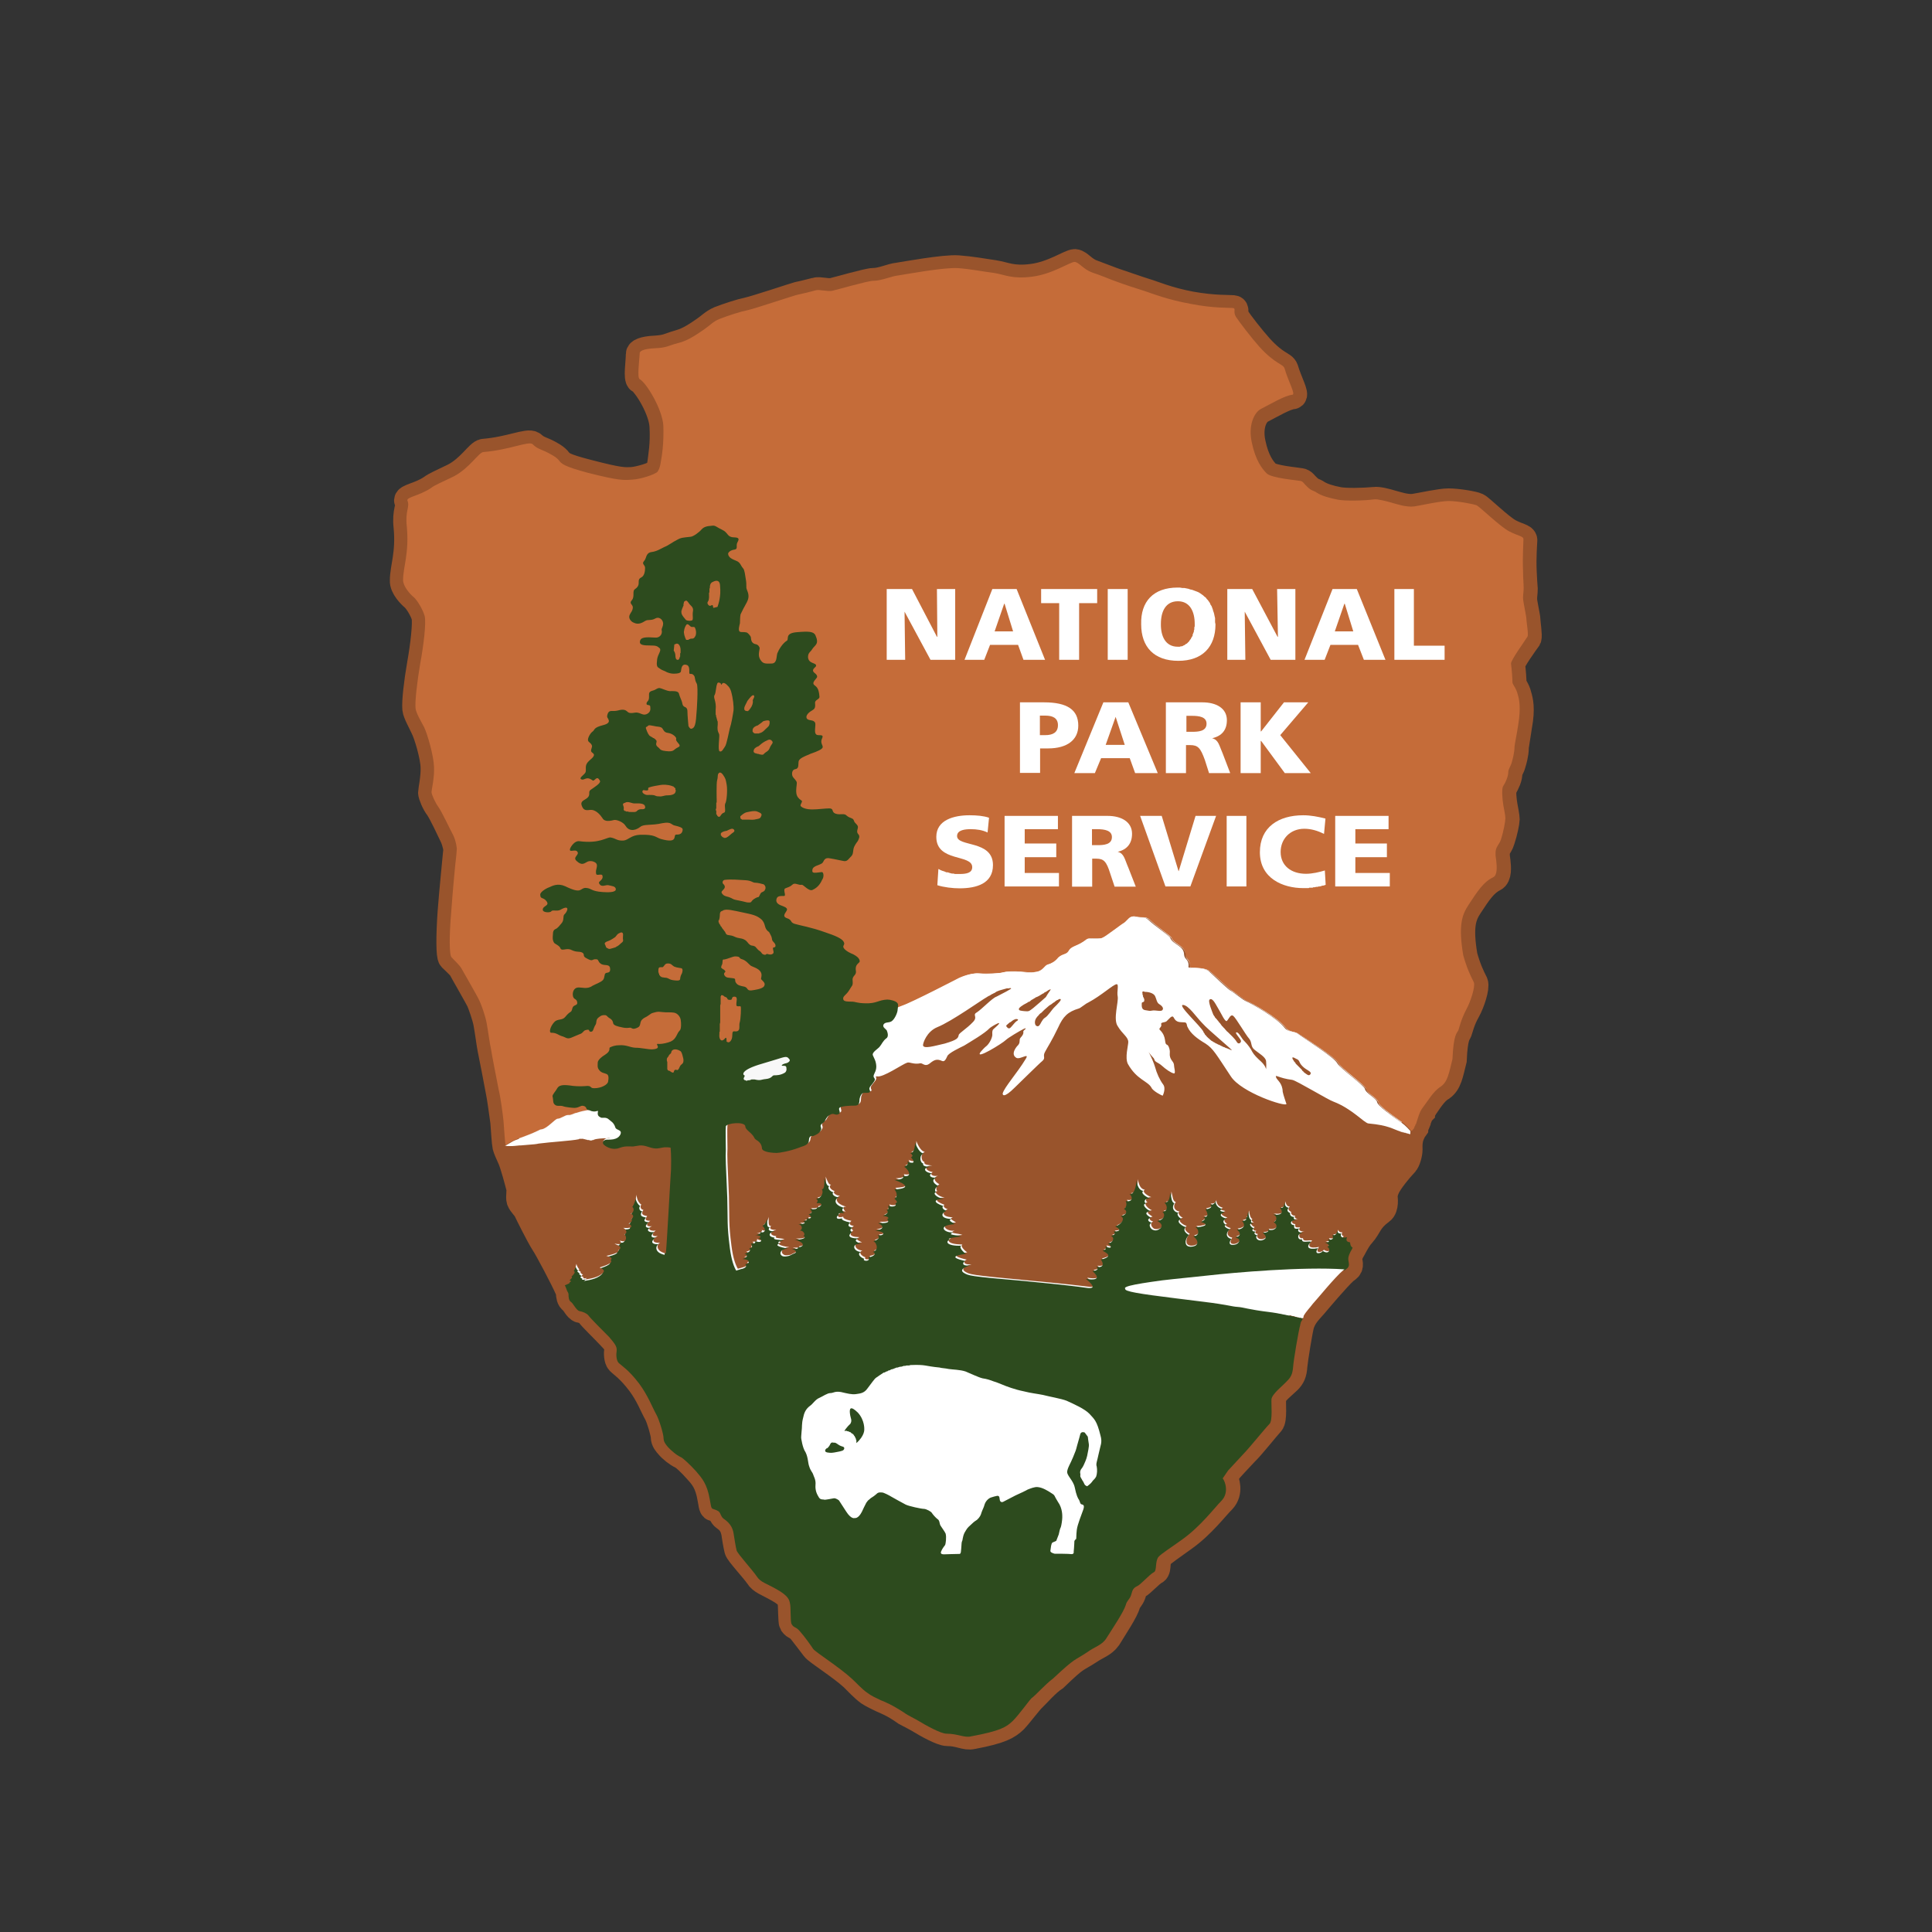 <svg width="300" height="300" viewBox="0 0 300 300" fill="none" xmlns="http://www.w3.org/2000/svg">
<rect x="0" y="0" width="300" height="300" fill="#333333" stroke="none"/>
<path d="M219.835 174.613L219.9 174.451L219.964 174.355L220.029 174.194V174.032L220.093 173.871L220.158 173.71L220.222 173.613L220.287 173.452L220.351 173.291L220.415 173.13L220.512 172.969L220.577 172.872L220.641 172.711L220.706 172.647V172.582L220.77 172.518L220.834 172.421V172.357L220.899 172.292C221.801 171.035 222.639 169.52 223.832 168.844C224.895 168.102 225.089 166.781 225.637 164.589C225.798 160.786 226.313 160.561 226.474 160.142C226.636 159.723 226.893 158.434 227.796 156.854C228.44 155.694 229.214 153.342 228.956 152.665C228.376 151.505 227.893 150.505 227.312 148.475C226.507 143.705 227.151 142.126 228.15 140.611C229.568 138.452 230.471 137.098 231.953 136.357C232.63 136.035 232.533 134.713 232.437 133.811C232.05 131.49 232.759 131.684 233.114 130.459C233.533 129.234 233.855 127.591 233.855 127.236C233.855 126.817 233.629 125.689 233.533 125.174C233.371 124.207 233.21 122.853 233.468 122.305C233.887 121.564 234.306 120.726 234.274 119.985C234.274 119.663 234.661 119.179 234.79 118.663C234.951 118.18 235.273 117.02 235.273 116.117C235.273 115.86 235.595 113.99 235.789 112.669C236.272 110.058 235.95 108.801 235.724 108.06C235.499 106.997 234.886 106.481 234.918 106.094C234.918 105.611 234.822 104.128 234.693 103.226C234.628 102.71 236.82 99.681 237.239 99.101C237.4 98.778 237.078 96.716 237.078 96.232C237.078 95.813 236.562 93.622 236.562 93.042C236.562 92.397 236.659 92.043 236.659 91.462C236.594 90.818 236.562 89.915 236.498 88.755C236.401 86.628 236.562 84.469 236.594 83.889C236.594 83.405 235.789 83.405 234.371 82.664C232.952 81.923 229.859 78.861 229.343 78.635C228.827 78.377 226.313 77.959 224.927 77.959C223.671 77.959 220.834 78.603 219.578 78.796C218.353 78.958 216.806 78.41 216.065 78.216C215.323 77.991 214.002 77.636 213.422 77.733C211.714 77.894 208.974 77.959 207.814 77.733C206.428 77.475 205.268 77.088 204.591 76.669C204.011 76.25 203.785 76.412 203.044 75.703C202.464 75.187 202.4 74.865 201.916 74.8C201.497 74.704 197.469 74.381 196.727 73.64C195.986 72.899 194.987 71.609 194.407 68.806C193.827 66.098 194.794 64.197 195.793 63.649C197.372 62.843 199.563 61.522 200.724 61.425C201.239 61.361 200.079 59.298 199.499 57.332C199.241 56.591 198.113 56.752 195.567 53.948C194.439 52.691 192.441 50.177 191.958 49.339C191.442 48.502 192.022 48.018 191.474 47.954C190.797 47.889 188.509 48.018 184.899 47.373C181.29 46.697 178.969 45.665 177.841 45.343C176.778 45.021 174.232 44.118 173.426 43.861C172.62 43.603 171.041 42.958 169.623 42.443C168.237 41.959 167.593 40.863 166.916 40.799C166.175 40.799 163.532 42.668 160.341 43.087C157.15 43.506 156.055 42.765 154.347 42.507C152.542 42.249 150.898 41.927 148.771 41.766C146.708 41.605 140.553 42.733 139.489 42.894C138.426 42.99 136.943 43.732 135.622 43.732C134.784 43.732 130.046 45.117 129.273 45.279C128.435 45.44 127.242 45.021 126.662 45.214C125.695 45.472 124.342 45.794 123.858 45.891C123.471 45.988 117.284 48.05 116.156 48.276C114.931 48.534 113.19 49.114 111.74 49.662C110.773 50.081 110.193 50.725 109.42 51.241C106.777 53.11 106.036 53.142 104.747 53.561C103.909 53.819 103.49 54.142 101.685 54.238C99.816 54.335 99.3 54.722 99.3 54.98C99.3 56.236 98.881 58.782 99.364 59.008C100.363 59.524 102.877 63.617 102.974 66.227C103.135 68.999 102.748 70.933 102.652 71.803C102.555 72.544 102.426 72.963 102.072 73.382C101.749 73.801 99.525 74.51 98.204 74.639C96.818 74.704 96.141 74.736 91.307 73.479C87.536 72.512 87.214 72.157 86.731 71.609C86.344 71.029 85.409 70.546 84.765 70.224C84.088 69.901 83.379 69.74 82.702 69.096C82.058 68.516 79.157 69.934 75.128 70.256C74.387 70.32 73.001 72.737 70.52 74.027C68.554 74.993 67.651 75.348 67.007 75.832C65.202 77.056 63.075 77.249 63.333 77.797C63.752 78.796 62.946 79.344 63.236 81.826C63.623 86.016 62.656 88.143 62.656 90.141C62.591 91.14 63.784 92.365 64.299 92.784C64.783 93.203 65.718 94.653 66.008 95.717C66.233 96.78 65.847 100.229 65.331 103.097C64.815 106.03 64.493 108.995 64.59 110.058C64.654 110.735 65.492 112.185 65.847 112.991C66.362 113.958 67.394 117.407 67.426 119.147C67.49 120.726 67.039 122.756 67.039 123.079C67.039 123.401 67.555 124.722 68.103 125.399C68.683 126.237 70.004 129.073 70.326 129.75C70.81 130.717 70.971 131.909 70.971 131.909C70.971 131.909 70.81 133.295 70.745 134.133C70.681 134.971 70.359 137.904 70.068 141.675C69.811 145.349 69.811 148.411 70.133 148.733C70.552 149.152 71.358 149.861 71.68 150.312C71.938 150.828 74.29 154.889 74.548 155.469C74.806 156.113 75.386 157.692 75.612 158.82C75.837 159.981 76.127 162.269 76.256 162.849C76.418 163.655 77.384 168.521 77.513 169.327C77.739 170.326 78.093 173.098 78.254 174.194C78.351 175.45 78.48 177.545 78.577 177.964C78.674 178.351 78.996 179.092 79.382 179.93C79.802 180.897 80.543 183.701 80.704 184.346C80.865 184.99 80.607 185.828 80.768 186.376C80.994 186.956 81.606 187.44 81.832 187.923C82.058 188.406 83.733 191.79 84.475 192.951C85.151 193.95 87.601 198.623 88.278 200.17C88.439 200.396 88.439 200.557 88.439 200.653C88.439 201.233 88.535 201.717 88.858 201.91C89.18 202.136 89.696 203.232 90.115 203.296C90.695 203.393 91.275 203.715 91.533 204.037C91.791 204.456 93.918 206.519 94.723 207.389C95.529 208.227 96.045 208.775 95.948 209.516C95.851 210.096 95.884 211.063 96.206 211.386C96.786 211.966 97.689 212.449 99.397 214.673C100.815 216.574 101.363 218.186 102.104 219.507C102.523 220.313 103.167 222.537 103.167 223.117C103.167 223.697 103.554 224.116 103.844 224.438C104.231 224.922 105.166 225.695 105.875 226.017C106.261 226.178 107.293 227.145 108.259 228.241C109.226 229.305 110 230.207 110.419 232.689C110.58 233.43 110.58 234.075 110.838 234.107C111.096 234.171 111.74 234.332 111.901 234.622C112.127 234.88 112.127 235.299 112.546 235.589C113.771 236.427 113.932 237.297 114.093 237.878C114.157 238.393 114.415 239.94 114.576 240.585C114.641 241.068 117.122 243.711 117.767 244.678C118.283 245.516 119.088 245.677 120.893 246.708C122.634 247.675 122.762 248.287 122.859 248.771C122.956 249.286 122.924 251.8 123.085 252.058C123.504 252.638 123.762 252.38 124.471 253.218C125.147 254.056 126.05 255.281 126.501 255.861C126.92 256.441 130.53 258.665 132.495 260.47C132.979 260.953 134.139 262.178 134.945 262.758C135.525 263.145 136.331 263.499 136.975 263.822C137.652 264.144 138.683 264.466 140.682 265.884C141.165 266.142 142.325 266.722 143.002 267.141C143.84 267.657 146.225 269.01 147.127 269.01C148.997 269.01 149.931 269.752 150.995 269.494C155.442 268.656 156.441 268.011 157.473 267.045C158.375 266.078 159.922 263.983 160.406 263.596C160.921 263.113 162.468 261.308 163.757 260.47C167.27 257.086 166.884 257.763 169.075 256.345C170.235 255.539 171.299 255.281 172.008 254.282C173.071 252.542 174.715 250.092 174.973 249.029C175.199 248.384 175.553 248.223 175.811 247.546C176.037 246.966 175.908 246.483 176.649 246.16C177.229 245.902 178.615 244.291 179.356 243.937C179.84 243.679 179.453 242.228 180.033 241.616C180.42 241.133 182.16 239.972 183.707 238.844C186.64 236.782 188.702 233.978 189.798 232.914C190.958 231.69 190.378 229.949 190.024 229.401L190.862 228.144C190.862 228.144 192.409 226.436 193.311 225.502C194.214 224.664 196.663 221.57 197.275 220.925C197.791 220.442 197.501 217.799 197.598 217.058C197.662 216.252 199.402 214.931 199.982 214.351C200.563 213.77 200.82 213.223 200.885 212.127C200.982 211.063 201.723 206.358 202.013 205.488C202.174 205.069 202.335 204.746 202.529 204.424C203.012 203.683 203.528 203.167 204.011 202.619C204.591 201.942 207.524 198.43 208.878 197.205L209.135 197.044C209.812 196.56 209.393 196.045 209.393 195.4C209.393 195.078 209.651 194.433 210.07 193.756C210.457 193.015 210.972 192.113 211.391 191.694C212.616 190.308 212.391 189.534 214.421 188.02C215.162 187.504 214.904 185.893 214.904 185.893C214.904 185.893 214.84 185.312 215.291 184.346C215.742 183.379 217.193 181.574 218.095 180.639C218.482 180.253 218.772 179.092 218.772 178.512C218.772 177.997 218.675 176.933 219.255 175.805C219.352 175.579 219.481 175.386 219.642 175.16C219.642 175.096 219.739 174.838 219.835 174.613Z" fill="white" fill-opacity="0.961" stroke="#99542C" stroke-width="4.24" stroke-miterlimit="10.433"/>
<path d="M96.591 175.835L96.656 175.609C96.591 175.19 95.914 175.19 95.818 174.932C95.56 174.03 95.141 173.869 94.915 173.675C94.4 173.192 93.852 173.45 93.594 173.353C93.336 173.256 92.949 173.128 93.11 172.451C93.11 172.354 93.046 172.29 93.014 172.354L92.627 172.419L92.208 172.354L91.821 172.419C91.821 172.419 90.919 172.419 89.501 172.902C89.178 172.902 88.76 173.289 88.244 173.289C87.728 173.224 87.116 173.804 86.536 173.804C86.117 173.869 84.989 175.287 84.086 175.448C83.571 175.512 84.086 175.545 81.057 176.673C79.349 177.253 79.832 177.156 78.414 177.93C78.736 178.026 80.058 177.994 81.186 177.865C83.152 177.704 83.216 177.704 83.635 177.607C85.601 177.35 88.663 177.188 89.888 176.931C90.79 176.705 91.434 177.253 92.272 176.995C92.659 176.834 93.239 176.834 93.497 176.834C93.916 176.769 94.013 176.834 94.303 176.769C94.303 176.769 95.624 176.834 95.882 176.608C96.301 176.383 96.462 176.286 96.527 176.125L96.591 175.835Z" fill="white"/>
<path d="M219.576 175.193V175.128V175.064H219.64V174.999V174.935L219.705 174.87V174.903V174.838L219.769 174.774V174.709V174.645L219.834 174.58L219.898 174.516V174.451C220.156 173.71 220.382 172.743 220.801 172.163C221.768 170.906 222.541 169.456 223.734 168.715C224.797 167.973 224.99 166.652 225.538 164.46C225.699 160.658 226.215 160.432 226.441 160.013C226.602 159.594 226.86 158.305 227.698 156.726C228.342 155.565 229.116 153.18 228.858 152.536C228.278 151.376 227.794 150.377 227.214 148.346C226.409 143.576 227.053 141.997 228.052 140.482C229.47 138.323 230.373 136.937 231.855 136.228C232.532 135.906 232.435 134.584 232.339 133.682C231.952 131.362 232.661 131.555 233.08 130.33C233.467 129.106 233.757 127.526 233.757 127.043C233.757 126.624 233.531 125.625 233.434 125.013C233.273 124.046 233.177 122.628 233.37 122.144C233.853 121.403 234.208 120.501 234.208 119.824C234.208 119.501 234.53 119.018 234.691 118.567C234.852 118.051 235.175 116.859 235.175 115.956C235.175 115.698 235.561 113.829 235.755 112.508C236.174 109.897 235.916 108.64 235.69 107.899C235.433 106.771 234.852 106.32 234.852 105.933C234.852 105.45 234.756 103.967 234.627 103.065C234.562 102.549 236.786 99.52 237.173 98.875C237.399 98.617 237.012 96.555 237.012 96.071C237.012 95.652 236.496 93.428 236.496 92.848C236.496 92.268 236.593 91.881 236.593 91.301C236.593 90.657 236.496 89.754 236.496 88.594C236.399 86.467 236.561 84.308 236.561 83.728C236.561 83.244 235.755 83.244 234.337 82.503C232.919 81.762 229.825 78.732 229.309 78.474C228.793 78.249 226.28 77.797 224.958 77.797C223.637 77.797 220.833 78.442 219.608 78.635C218.351 78.796 216.804 78.249 216.095 78.055C215.29 77.83 213.968 77.475 213.388 77.54C211.68 77.765 208.941 77.797 207.813 77.604C206.394 77.346 205.202 76.96 204.525 76.54C203.945 76.121 203.719 76.283 203.043 75.638C202.398 75.058 202.366 74.736 201.882 74.671C201.463 74.575 197.435 74.252 196.694 73.511C195.952 72.77 194.953 71.481 194.373 68.677C193.793 66.034 194.76 64.068 195.759 63.52C197.338 62.714 199.53 61.393 200.69 61.296C201.206 61.232 200.045 59.234 199.465 57.203C199.207 56.462 198.079 56.623 195.533 53.819C194.405 52.562 192.472 50.048 191.924 49.211C191.408 48.373 191.988 47.889 191.44 47.825C190.764 47.76 188.475 47.889 184.866 47.18C181.321 46.536 178.936 45.601 177.808 45.214C176.744 44.892 174.198 44.054 173.392 43.732C172.587 43.474 171.007 42.765 169.589 42.314C168.203 41.798 167.559 40.734 166.882 40.67C166.141 40.67 163.498 42.539 160.307 42.958C157.117 43.377 156.053 42.636 154.313 42.378C152.508 42.152 150.864 41.798 148.802 41.637C146.675 41.476 140.583 42.604 139.52 42.765C138.456 42.861 136.909 43.603 135.588 43.603C134.75 43.603 130.012 44.989 129.239 45.15C128.401 45.311 127.208 44.892 126.628 45.085C125.726 45.343 124.308 45.665 123.857 45.762C123.438 45.827 117.218 47.921 116.154 48.147C114.897 48.405 113.124 48.985 111.706 49.533C110.74 49.92 110.159 50.596 109.386 51.112C106.743 52.981 106.002 53.078 104.713 53.432C103.907 53.658 103.456 54.013 101.651 54.077C99.782 54.174 99.266 54.56 99.331 54.915C99.266 56.14 98.912 58.621 99.331 58.879C100.33 59.395 102.844 63.488 103.005 66.098C103.101 68.87 102.779 70.804 102.618 71.674C102.521 72.351 102.392 72.834 102.102 73.253C101.716 73.672 99.492 74.413 98.17 74.478C96.784 74.575 96.108 74.639 91.273 73.414C87.567 72.415 87.18 72.028 86.761 71.448C86.342 70.933 85.376 70.449 84.731 70.127C84.054 69.805 83.345 69.644 82.701 68.967C82.056 68.451 79.091 69.869 75.062 70.191C74.321 70.256 72.935 72.673 70.486 73.962C68.52 74.929 67.553 75.284 66.941 75.767C65.136 76.992 63.073 77.185 63.267 77.733C63.686 78.732 62.88 79.28 63.17 81.762C63.557 85.887 62.59 88.078 62.59 90.077C62.59 91.076 63.718 92.3 64.234 92.719C64.749 93.138 65.652 94.621 65.942 95.652C66.2 96.716 65.781 100.164 65.265 102.968C64.749 105.998 64.427 108.898 64.524 109.962C64.588 110.703 65.426 112.089 65.845 112.895C66.328 113.861 67.328 117.245 67.392 119.05C67.489 120.694 67.005 122.66 67.005 122.982C67.005 123.369 67.585 124.626 68.069 125.303C68.649 126.108 69.97 128.977 70.357 129.653C70.84 130.62 70.937 131.781 70.937 131.781C70.937 131.781 70.84 133.199 70.712 134.069C70.647 134.907 70.325 137.872 70.067 141.61C69.745 145.284 69.745 148.346 70.131 148.668C70.518 149.087 71.292 149.796 71.614 150.312C71.872 150.796 74.224 154.824 74.482 155.469C74.74 156.049 75.32 157.596 75.546 158.756C75.771 159.916 76.061 162.204 76.223 162.785C76.319 163.526 77.286 168.457 77.447 169.263C77.705 170.262 78.092 173.066 78.189 174.129C78.285 175.386 78.414 177.481 78.511 177.835H78.446C79.832 177.03 79.413 177.159 81.089 176.579C84.119 175.45 83.571 175.418 84.119 175.354C85.021 175.193 86.149 173.775 86.568 173.71C87.084 173.71 87.728 173.13 88.212 173.13C88.727 173.194 89.211 172.808 89.469 172.808C90.951 172.324 91.789 172.324 91.789 172.324L94.239 171.841C95.238 171.68 119.699 162.978 124.243 161.173C128.755 159.368 124.63 162.495 130.56 160.335C136.458 158.176 140.229 156.145 140.229 156.145C141.711 155.662 149.027 151.891 149.027 151.891C149.027 151.891 150.671 151.053 152.057 151.15C153.765 151.247 154.99 151.086 155.505 151.053C155.989 150.957 156.343 150.796 157.794 150.828C159.276 150.892 159.856 151.086 161.081 150.892C162.209 150.731 162.338 149.893 162.886 149.732C163.369 149.635 164.014 149.249 164.272 148.926C164.948 148.024 165.69 148.282 166.012 147.702C166.592 146.735 167.333 147.057 168.945 145.8C169.267 145.542 170.846 145.897 171.394 145.574C171.974 145.317 174.262 143.512 174.746 143.254C175.262 142.867 175.584 142.19 176.228 142.287C177.614 142.609 177.808 142.19 178.517 142.803C179.516 143.77 181.804 145.349 181.901 145.574C182.32 146.702 184.028 146.735 184.06 148.217C184.124 149.023 184.866 148.894 184.737 150.119C184.672 150.441 186.961 150.022 187.927 150.86C188.572 151.376 190.989 153.728 191.376 153.889C192.02 154.276 193.116 155.211 193.6 155.436C194.599 155.855 198.531 158.079 199.691 159.626C200.207 160.303 201.173 160.142 201.754 160.593C203.3 161.657 207.329 164.138 207.845 165.105C208.328 165.943 211.97 168.489 212.131 169.069C212.228 169.746 213.936 170.552 214.033 171.132C214.097 171.712 216.353 173.259 217.223 173.904C218.351 174.709 218.029 174.419 219.189 175.644L219.576 175.193Z" fill="#C56C39"/>
<path d="M209.972 193.755L210.036 193.658L210.101 193.497L210.197 193.336L210.262 193.239L210.358 193.078L210.423 192.917L210.52 192.82L210.616 192.659L210.681 192.498L210.777 192.401L210.874 192.305L210.939 192.144L211.035 192.047V191.982L211.1 191.918L211.164 191.854L211.229 191.789V191.725L211.293 191.66C212.55 190.339 212.357 189.533 214.355 188.051C215.096 187.535 214.774 185.891 214.774 185.891C214.774 185.891 214.774 185.376 215.193 184.409C215.58 183.442 217.094 181.637 217.997 180.702C218.319 180.316 218.641 179.123 218.641 178.543C218.641 178.06 218.577 176.996 219.157 175.836V175.675C217.997 174.45 218.351 174.837 217.255 174.031C216.45 173.386 214.129 171.807 214.065 171.259C214 170.679 212.324 169.874 212.163 169.132C212.002 168.617 208.36 166.071 207.877 165.2C207.393 164.201 203.3 161.752 201.786 160.624C201.205 160.205 200.239 160.398 199.723 159.721C198.563 158.174 194.631 155.951 193.632 155.467C193.213 155.306 192.085 154.339 191.408 153.985C191.021 153.759 188.604 151.503 187.959 150.923C186.993 150.117 184.769 150.536 184.769 150.182C184.866 149.022 184.124 149.118 184.124 148.312C184.06 146.83 182.319 146.766 181.9 145.67C181.804 145.444 179.516 143.8 178.549 142.898C177.807 142.253 177.582 142.672 176.228 142.382C175.584 142.286 175.261 142.963 174.81 143.285C174.294 143.607 172.006 145.412 171.458 145.67C170.878 145.928 169.299 145.605 168.977 145.831C167.398 147.152 166.656 146.83 166.108 147.732C165.722 148.377 164.98 148.119 164.304 148.989C164.078 149.247 163.401 149.666 162.982 149.795C162.467 149.956 162.241 150.762 161.177 150.923C159.92 151.149 159.308 150.987 157.89 150.923C156.408 150.859 156.021 151.02 155.57 151.149C155.054 151.213 153.861 151.31 152.186 151.213C150.768 151.149 149.124 151.954 149.124 151.954C149.124 151.954 141.872 155.725 140.325 156.241L139.649 156.563C139.584 157.046 139.133 158.11 138.65 158.368C138.231 158.626 137.683 158.465 137.425 158.851C137.199 159.27 137.747 159.528 137.908 159.754C138.005 159.979 138.295 160.721 137.844 161.011C137.328 161.397 137.103 161.977 136.845 162.268C136.587 162.654 135.523 163.17 135.781 163.686C136.007 164.169 136.2 164.524 136.265 165.007C136.426 165.974 135.942 166.425 135.878 166.812C135.813 167.231 136.297 167.199 135.942 167.779C135.459 168.455 135.04 168.681 135.298 169.164C135.523 169.648 134.492 169.422 134.299 169.487C134.041 169.583 133.815 169.874 133.719 170.325C133.654 170.744 133.815 171.485 132.977 171.485C132.139 171.485 130.915 171.485 130.657 171.743C130.335 172.001 130.882 172.484 130.496 172.71C130.077 173.032 129.851 172.71 129.529 172.71C129.142 172.71 128.723 173.129 128.723 173.129C128.723 173.129 128.465 173.548 128.336 173.805C128.175 174.063 127.692 174.224 127.66 174.547C127.595 174.805 127.917 174.966 127.595 175.385C127.434 175.707 127.079 175.868 126.693 176.061C126.306 176.287 126.177 175.9 125.951 176.448C125.79 176.867 125.887 177.028 125.694 177.286C125.371 177.673 124.727 177.77 124.372 177.963C122.89 178.479 121.182 178.769 120.859 178.769C120.537 178.769 118.571 178.704 118.571 178.092C118.474 176.932 117.507 176.835 117.411 176.448C117.088 175.61 115.993 175.223 115.993 174.643C115.928 173.838 113.06 174.128 112.963 174.643C112.899 175.127 112.963 177.705 112.963 178.35C112.899 179.349 112.963 180.573 113.189 185.762C113.286 189.211 113.124 189.888 113.576 193.4C113.833 195.463 114.252 196.462 114.575 197.01L115.38 196.785C115.284 196.785 116.541 196.527 116.025 195.979C116.766 195.914 116.831 195.238 115.542 195.173C116.444 194.947 116.379 194.496 115.864 194.367C116.605 194.142 116.927 193.884 116.605 193.465C117.25 193.562 117.024 192.982 116.863 192.788C117.346 192.885 117.669 192.691 117.54 192.369C118.281 192.885 118.861 192.305 117.959 191.95C118.603 191.886 118.378 191.628 117.443 191.467C117.83 191.563 118.507 191.241 118.281 190.951C118.764 191.338 119.409 190.726 118.603 190.113C119.119 189.952 119.345 189.114 119.345 188.953C119.409 189.469 119.183 190.5 119.763 190.339C119.441 190.661 119.506 190.983 120.569 190.983C119.602 191.144 119.345 191.821 120.569 191.95C120.086 192.337 121.31 192.208 121.826 192.434C121.02 192.53 120.924 192.756 121.246 192.917C120.44 193.175 121.343 193.497 122.567 193.658C121.407 193.723 121.149 194.464 121.665 194.786C121.923 195.012 122.342 194.883 122.729 194.851C123.051 194.69 123.212 194.593 123.566 194.432C123.889 194.335 124.082 194.013 123.083 193.691C123.566 193.787 124.34 193.755 124.082 193.529C125.242 193.368 125.21 192.788 123.566 192.272C124.05 192.434 125.855 192.176 124.952 191.692C125.371 191.596 125.017 190.854 124.437 190.887C124.823 190.726 124.92 190.081 124.211 189.888C124.888 189.888 125.597 189.791 124.952 189.404C125.371 189.469 125.694 189.243 125.532 188.985C126.435 189.146 126.209 188.598 125.79 188.405C126.016 188.308 126.693 188.083 125.951 187.599C126.532 187.664 127.176 187.535 127.079 187.277C127.756 187.213 128.24 186.471 127.015 186.6C127.176 186.439 127.337 186.117 126.918 185.923C127.821 185.923 128.175 184.763 127.885 184.441C128.369 184.505 128.272 183.12 128.207 182.701C128.53 183.506 128.691 183.957 129.045 183.957C128.562 184.28 129.11 184.795 129.625 184.957C129.142 185.182 130.012 185.762 130.431 185.633C129.69 186.02 129.625 186.858 131.398 187.374C130.657 187.277 131.076 188.018 131.398 188.212C131.14 187.986 130.173 187.986 130.431 188.437C130.044 188.534 129.851 189.243 130.947 188.921C130.85 189.179 131.43 189.436 132.204 189.565C131.72 190.049 131.946 190.242 132.591 190.371C132.333 190.532 132.01 190.758 132.494 191.048C132.075 191.37 131.527 192.047 133.461 192.111C132.623 192.434 133.364 192.627 133.847 192.917C132.268 192.853 132.719 194.142 133.912 194.174C133.267 194.4 133.654 194.98 134.395 195.238C133.976 195.624 135.459 195.753 135.04 195.012C135.942 194.915 136.361 194.335 135.717 194.174C136.877 193.852 136.136 192.466 135.781 192.53C136.297 192.434 137.006 192.015 136.458 191.628C137.264 191.789 138.166 191.048 136.071 190.887C137.715 190.661 137.296 189.984 136.555 189.726C136.78 189.662 138.714 189.888 137.94 189.082C138.456 188.921 137.876 188.598 137.264 188.598C137.747 188.502 138.424 187.954 137.779 187.632C138.037 187.696 138.359 187.567 138.102 186.987C138.359 187.213 139.584 187.245 139.262 186.6C139.681 186.439 139.326 186.117 139.036 185.859C139.713 185.601 139.294 184.634 139.036 184.441C142.646 184.28 139.359 183.055 139.101 182.958C139.906 182.958 140.744 182.733 140.325 182.314C142.13 182.701 141.131 181.186 140.583 180.928C140.809 180.928 141.486 180.509 141.067 180.09C141.905 180.509 142.485 180.348 141.647 179.445C142.034 179.349 141.808 178.865 141.486 178.801C142.291 178.898 142.291 177.157 142.291 177.157C142.291 177.157 142.807 178.736 143.613 178.865C142.871 179.123 143.033 180.348 143.548 180.412C143.387 180.928 144.29 180.896 144.773 180.992C143.387 180.992 143.645 181.798 144.837 181.992C144.257 182.314 144.837 182.733 145.643 182.572C144.902 182.829 144.966 183.377 145.869 183.893C145.482 184.119 145.192 184.538 145.546 184.957C144.966 184.957 145.546 185.762 146.674 185.956C145.256 186.02 144.934 186.439 146.674 187.084C146.417 187.148 146.513 187.567 147.158 187.76C146.191 188.179 146.256 188.985 147.964 189.017C147.319 189.243 147.899 189.436 148.447 189.823C145.418 190.049 147.061 191.306 148.221 191.08C147.158 191.563 148.802 191.467 149.446 191.757C148.383 191.854 147.158 192.015 147.641 192.337C147.061 192.434 146.997 193.239 149.446 193.239C149.027 193.465 149.833 194.238 150.187 194.464C147.384 194.851 148.705 195.27 150.123 195.592C149.704 195.689 149.317 196.43 150.864 196.333C149.962 196.559 149.124 196.978 149.865 197.461C150.606 197.88 150.51 197.977 159.244 198.783C166.141 199.427 167.301 199.588 168.912 199.782C170.782 200.04 169.396 198.879 168.816 198.396C171.62 198.879 170.201 197.494 169.815 197.171C170.201 197.171 171.039 196.946 170.395 196.527C171.877 196.752 171.394 195.721 171.136 195.399C173.102 194.915 172.103 194.4 171.394 194.013C171.781 193.916 172.071 193.755 171.813 193.368C173.07 193.852 172.715 193.207 172.232 192.885C172.748 192.949 173.489 192.079 172.715 191.725C173.553 191.499 173.295 191.209 173.102 191.08C175.229 190.983 172.78 189.952 173.424 190.242C174.327 189.984 175.004 188.921 174.23 188.663C174.971 188.566 175.487 187.922 174.746 187.535C175.229 187.309 175.229 186.697 175.004 186.31C176.389 186.536 175.97 185.343 175.584 185.247C176.583 185.408 176.712 183.087 176.712 183.087C176.712 183.087 176.808 184.634 177.775 184.731C177.195 185.053 178.291 185.73 178.774 185.891C177.872 185.891 177.775 186.471 178.194 186.697C177.388 186.761 178.259 187.696 178.871 187.922C177.55 188.147 178.645 188.663 178.968 188.921C178.323 189.017 178.388 189.501 179.064 189.662C178.388 189.984 178.968 190.725 179.29 190.822C179.677 190.919 180.031 190.822 180.418 190.564C180.934 189.984 180.257 189.565 179.935 189.404C181.191 189.179 181.159 188.179 180.676 187.986C181.675 187.922 181.417 186.826 181.063 186.568C181.804 186.632 181.868 185.601 181.9 185.021C182.126 185.827 182.062 186.439 182.577 186.665C181.933 187.503 182.674 188.147 183.157 188.083C182.771 188.308 183.222 188.921 183.673 189.082C182.416 189.404 183.931 190.339 184.253 190.339C183.576 191.016 184.737 191.563 184.737 191.563C184.737 191.563 184.092 192.24 184.253 192.949C184.414 193.626 185.478 193.465 185.8 193.207C186.445 192.691 185.703 191.95 185.413 191.789C186.541 191.725 186.251 190.532 185.736 190.371C186.799 190.371 188.185 189.984 186.638 189.63C186.413 189.63 187.863 189.05 186.896 188.824C188.217 188.888 187.315 187.599 187.315 187.599C187.315 187.599 188.733 187.438 187.992 186.858C188.797 187.019 188.894 186.278 188.894 186.278C188.894 186.278 188.733 187.245 189.893 187.535C189.152 187.922 190.119 187.954 190.28 188.051C189.055 188.437 190.022 188.888 190.602 189.05C189.925 189.211 190.022 189.726 190.538 190.016C189.958 190.178 190.602 190.597 191.118 190.693C190.28 191.37 190.634 192.079 191.344 192.176C190.538 193.4 191.827 193.239 192.149 192.982C192.472 192.82 192.633 192.498 192.536 192.305C192.439 192.079 192.214 192.079 191.956 191.982C193.116 191.66 192.536 190.983 192.181 190.758C193.728 190.597 193.309 189.63 192.987 189.436C193.406 189.372 193.825 189.211 193.567 188.921C193.954 188.856 193.793 188.502 193.954 187.954C194.018 188.631 194.18 189.179 194.47 189.275C194.212 189.533 194.566 189.759 194.728 189.855C193.728 189.63 194.502 190.5 194.824 190.532C194.405 190.951 194.76 191.112 195.082 191.112C194.76 191.435 194.985 191.531 195.34 191.628C194.921 191.95 195.437 192.627 196.178 192.369C197.306 191.982 196.178 191.306 196.178 191.306C196.822 191.306 197.306 191.048 196.984 190.79C198.144 191.112 198.853 190.113 197.886 189.63C198.273 189.533 198.692 188.663 197.725 188.405C198.853 188.631 199.594 188.308 198.949 187.438C199.594 187.503 199.53 186.923 199.594 186.536C199.755 187.277 200.013 187.341 200.271 187.341C199.852 187.825 200.206 188.018 200.496 188.179C200.4 188.437 200.658 188.824 201.141 188.76C200.883 188.985 201.206 189.243 201.528 189.275C200.206 189.372 200.561 190.081 201.141 190.081C201.044 190.5 201.141 190.661 201.882 190.564C201.399 191.144 202.269 191.241 202.559 191.241C201.431 191.241 201.592 192.498 202.334 192.24C202.269 192.917 203.397 192.466 203.752 192.627C202.946 193.368 203.171 193.948 204.815 193.626C204.009 194.754 205.46 194.432 205.556 194.045C206.555 194.722 206.878 193.723 206.233 193.4C206.717 193.336 206.555 192.982 205.846 192.756C206.749 192.756 206.523 192.498 206.362 192.24C207.039 192.466 207.329 192.079 207.039 191.66C207.78 191.757 207.78 190.919 207.78 190.919C207.78 190.919 207.877 191.435 208.425 191.338C208.167 191.918 208.65 192.079 209.327 191.918C209.069 192.498 209.392 192.724 209.843 192.756C209.778 192.982 209.843 193.336 210.165 193.497L209.972 193.755Z" fill="#99542C"/>
<path d="M156.989 153.469L156.828 153.405L156.731 153.469H156.634H156.537H156.441H156.344L156.118 153.534L155.893 153.598L155.667 153.662L155.442 153.727L155.216 153.791L154.958 153.888L154.733 153.985L154.636 154.049L154.539 154.114L154.443 154.178L154.281 154.243L154.185 154.307L154.024 154.371L153.927 154.436L153.766 154.533L153.669 154.597L153.508 154.662L153.347 154.758L153.25 154.823C152.509 155.209 147.803 158.593 145.547 159.496C143.904 160.173 143.324 161.945 143.324 162.3C143.388 162.944 145.128 162.396 146.708 162.042C148.674 161.462 148.77 161.204 148.867 160.721C148.931 160.398 150.092 159.754 151.091 158.69C151.897 157.852 150.93 157.627 151.671 157.208C152.477 156.692 154.056 154.984 154.733 154.758C155.474 154.371 157.279 153.469 156.989 153.469ZM200.916 164.749V164.814H200.981V164.878H201.045V164.943L201.11 165.007L201.174 165.071V165.136L201.239 165.2L201.303 165.265L201.368 165.329L201.432 165.394L201.497 165.458L201.561 165.523L201.658 165.619L201.754 165.716L201.851 165.813L201.916 165.877L201.98 165.942L202.044 166.006L202.109 166.071L202.173 166.135V166.199L202.238 166.264L202.302 166.328L202.367 166.393H202.431V166.457L202.496 166.522C202.882 166.78 203.237 167.199 203.495 166.78C203.72 166.361 202.85 166.199 202.238 165.555C201.593 164.91 201.916 164.652 201.239 164.395C200.336 163.847 200.755 164.556 200.916 164.749ZM188.444 157.659H188.508V157.723L188.573 157.82L188.637 157.884V157.949L188.702 158.013L188.766 158.11L188.863 158.174L188.927 158.271L188.992 158.336L189.056 158.432L189.153 158.529L189.217 158.626L189.282 158.722L189.443 158.884L189.604 159.109L189.765 159.335L189.862 159.399L189.926 159.496L190.023 159.593L190.088 159.657L190.184 159.754L190.249 159.85L190.313 159.915L190.378 159.979L190.442 160.076L190.539 160.14V160.205H190.603C191.087 160.688 191.731 161.268 192.021 161.752C192.279 162.235 192.666 161.977 192.698 161.687C192.763 161.365 191.57 160.302 192.021 160.302C192.408 160.302 192.763 161.268 193.278 161.72C193.762 162.203 194.245 162.88 194.438 163.299C194.696 163.782 195.18 164.266 195.857 164.878C196.533 165.523 196.598 166.038 196.598 166.038C196.598 166.038 196.662 165.458 196.598 164.781C196.533 164.105 195.438 163.557 194.696 162.912C194.181 162.429 194.438 161.849 193.955 161.268C193.472 160.753 191.925 158.078 191.506 157.755C191.087 157.433 190.861 158.142 190.539 158.497C190.281 158.884 189.572 157.24 189.217 156.692C188.895 156.209 188.315 154.823 187.832 155.209C187.509 155.435 188.283 157.24 188.444 157.659ZM177.422 154.404V154.468V154.533H177.486V154.597V154.662V154.726V154.79H177.551V154.855V154.919L177.615 154.984V155.048L177.68 155.113V155.177V155.242V155.306V155.371C177.68 155.693 177.293 155.532 177.293 155.79C177.293 156.112 177.196 156.756 177.808 156.853C178.453 156.95 178.485 157.014 178.936 156.918C179.42 156.821 180.322 157.143 180.516 156.821C180.773 156.499 180.29 156.08 180 155.918C179.613 155.693 179.581 155.113 179.355 154.662C179.13 154.243 178.453 154.017 177.776 154.017C177.325 153.824 177.357 154.049 177.422 154.404ZM186.865 160.205L186.929 160.366L187.026 160.463L187.09 160.624L187.187 160.721L187.284 160.817L187.348 160.914L187.445 161.011L187.542 161.107L187.638 161.204L187.735 161.268L187.832 161.365L187.928 161.462L188.025 161.526L188.122 161.623L188.283 161.687L188.379 161.784L188.541 161.849L188.637 161.913L188.798 162.01L188.96 162.074L189.121 162.171L189.282 162.235L189.443 162.3L189.604 162.396L189.765 162.461L189.926 162.558L190.152 162.622L190.313 162.719L190.539 162.783L190.764 162.88L190.99 162.977L191.216 163.073C191.796 163.331 187.703 160.044 186.639 158.819C185.672 157.82 184.576 156.112 183.706 156.047C182.772 156.015 186.446 159.335 186.865 160.205ZM164.434 155.145L164.337 155.209L164.272 155.274H164.176L164.079 155.338L163.982 155.403L163.886 155.467L163.789 155.564L163.692 155.628L163.531 155.725L163.434 155.79L163.338 155.886L163.177 155.983L163.08 156.047L162.919 156.144L162.661 156.37L162.403 156.595L162.145 156.821L161.887 157.079L161.791 157.175L161.694 157.272L161.533 157.369L161.436 157.465L161.34 157.562L161.275 157.659L161.178 157.755L161.082 157.852L161.017 157.949L160.953 158.013C160.534 158.593 160.727 159.174 160.888 159.27C161.049 159.367 161.211 159.431 161.404 159.206C161.565 159.045 161.823 158.303 162.242 158.046C162.725 157.788 163.37 156.724 163.724 156.402C164.015 156.112 165.271 154.952 164.434 155.145ZM157.859 158.239H157.794H157.73H157.665H157.633V158.303H157.569H157.504L157.44 158.368H157.375L157.311 158.432H157.246V158.497H157.182L157.118 158.561L157.053 158.626H156.989V158.69H156.924L156.86 158.755H156.795C156.376 159.141 156.118 159.238 156.312 159.431C156.473 159.657 156.699 159.818 156.956 159.528C157.214 159.27 157.633 158.69 157.859 158.561C158.181 158.4 158.117 158.239 157.859 158.239ZM163.112 153.63H163.048L162.951 153.695H162.887L162.79 153.759L162.693 153.824L162.596 153.888L162.5 153.953L162.403 154.017L162.242 154.081L162.145 154.146L162.049 154.243L161.887 154.307L161.791 154.371L161.63 154.468L161.372 154.629L161.049 154.79L160.792 154.887L160.695 154.984L160.534 155.048L160.437 155.145L160.276 155.209L160.179 155.274L160.083 155.338L159.986 155.435L159.889 155.499L159.793 155.564H159.696L159.599 155.628L159.535 155.693C158.729 156.08 158.149 156.531 158.213 156.692C158.213 156.918 158.439 156.95 159.116 157.014C159.793 157.079 159.793 157.014 160.437 156.531C161.017 156.047 161.984 155.209 162.403 154.823C162.725 154.21 163.305 153.566 163.112 153.63ZM218.997 176.094H218.932H218.868H218.803L218.707 176.029H218.642H218.578L218.481 175.965H218.417H218.32L218.255 175.9H218.191H218.127H218.062L217.998 175.836H217.933H217.869H217.804L217.74 175.771H217.675H217.611H217.546L217.482 175.707C216.225 175.32 215.677 174.74 212.487 174.45C211.842 174.386 209.94 172.162 207.072 171.066C206.266 170.808 201.303 167.779 200.659 167.682C198.499 167.424 197.887 166.683 198.177 167.36C198.338 167.746 199.144 168.198 199.176 169.519C199.241 169.938 199.756 171.42 199.756 171.42C199.692 171.936 192.763 169.68 191.119 167.134C188.831 163.686 188.412 162.848 187.187 162.042C185.93 161.301 184.867 160.495 184.415 159.496C184.254 159.27 184.351 158.819 183.996 158.755C183.255 158.69 182.675 158.851 182.256 158.013C181.998 157.498 181.515 158.271 181.128 158.593C180.806 158.819 180.161 158.69 180.322 159.109C180.419 159.496 179.839 159.689 180.097 159.915C181.257 161.043 180.677 162.042 181.225 162.235C181.45 162.3 181.708 163.041 181.644 163.492C181.547 164.556 182.224 164.749 182.288 165.297C182.288 165.716 182.611 166.715 182.288 166.683C181.805 166.586 181.031 166.038 180.387 165.458C179.807 164.943 179.323 164.943 179.226 164.459C179.162 164.233 178.646 163.943 177.97 162.719C177.873 162.396 178.969 164.362 179.355 165.684C179.613 166.651 180.097 167.714 180.612 168.391C181.096 169.036 180.548 170.131 180.548 170.131C180.387 170.131 179.001 169.39 178.808 168.907C178.227 167.843 176.519 167.682 175.133 165.2C174.65 164.233 175.198 162.332 175.198 161.816C175.198 161.011 174.295 160.592 173.554 159.335C172.813 158.271 173.715 155.564 173.554 154.726C173.393 153.985 173.78 152.825 173.393 152.825C172.813 152.889 171.073 154.565 168.946 155.693C168.559 155.854 167.785 156.531 167.527 156.595C165.787 157.111 165.078 157.852 164.305 159.56C163.338 161.591 162.661 162.59 162.274 163.331C161.855 164.072 162.435 164.233 161.855 164.749C161.436 165.071 158.052 168.423 157.569 168.874C155.828 170.615 155.667 170.002 155.7 169.777C155.925 168.874 157.988 166.554 159.212 164.524C160.018 163.299 158.407 164.588 157.827 164.266C156.828 163.686 157.891 162.461 158.084 162.3C158.503 161.816 158.181 161.462 158.471 161.14C159.212 160.334 158.729 160.237 158.987 160.012C159.47 159.625 159.245 159.625 158.987 159.754C158.342 160.076 156.537 161.14 156.183 161.494C155.667 162.01 151.316 164.685 152.251 163.363C152.477 163.105 152.831 162.686 153.25 162.364C153.734 161.881 154.056 161.14 154.088 160.721C154.088 160.398 154.024 160.044 154.249 159.818C156.473 157.917 153.927 159.399 153.669 159.657C152.928 160.463 150.64 161.784 149.705 162.364C149.06 162.686 147.256 163.524 147.094 164.008C146.869 164.491 146.675 164.91 146.289 164.749C145.451 164.362 145.032 164.588 144.323 165.168C143.646 165.684 143.259 165.071 142.937 165.104C141.873 165.329 141.293 164.878 140.874 165.007C140.133 165.233 137.071 167.392 136.169 167.134L135.75 167.199L135.589 166.973L135.524 166.812C135.589 166.747 136.04 165.845 135.943 165.007C135.879 164.524 135.718 164.169 135.46 163.686C135.234 163.17 136.298 162.622 136.588 162.268C136.846 161.945 137.071 161.365 137.555 160.946C137.974 160.688 137.78 160.044 137.619 159.818C137.523 159.56 136.975 159.174 137.2 158.819C137.426 158.4 138.006 158.593 138.457 158.336C138.941 158.013 139.36 156.95 139.36 156.434L140.036 156.176C141.519 155.693 148.835 151.89 148.835 151.89C148.835 151.89 150.478 151.084 151.864 151.149C153.572 151.31 154.797 151.149 155.313 151.084C155.796 150.987 156.151 150.826 157.601 150.859C159.084 150.923 159.664 151.116 160.888 150.923C162.016 150.697 162.145 149.924 162.693 149.763C163.177 149.666 163.821 149.247 164.079 148.957C164.756 148.055 165.497 148.312 165.884 147.732C166.399 146.766 167.141 147.088 168.752 145.831C169.074 145.573 170.654 145.928 171.202 145.605C171.782 145.347 174.07 143.543 174.553 143.285C175.069 142.898 175.391 142.221 176.036 142.318C177.422 142.64 177.615 142.221 178.324 142.834C179.323 143.8 181.611 145.315 181.708 145.605C182.127 146.733 183.835 146.765 183.867 148.248C183.932 149.054 184.673 148.925 184.544 150.15C184.48 150.472 186.768 150.053 187.735 150.826C188.379 151.406 190.797 153.759 191.183 153.888C191.828 154.275 192.924 155.209 193.407 155.435C194.406 155.854 198.338 158.078 199.498 159.625C200.014 160.302 200.981 160.108 201.561 160.527C203.108 161.655 207.137 164.137 207.652 165.104C208.136 165.942 211.778 168.488 211.939 169.068C212.035 169.745 213.743 170.55 213.84 171.13C213.905 171.711 216.161 173.258 217.031 173.902C217.998 174.579 218.191 174.74 218.997 175.61V176.094Z" fill="white"/>
<path d="M202.301 204.683V204.747L202.237 204.812V204.876L202.172 204.94V205.005V205.069H202.108V205.134L202.043 205.198V205.263L201.979 205.327V205.392V205.488L201.915 205.553V205.617V205.682C201.657 206.52 200.851 211.257 200.787 212.321C200.69 213.449 200.4 213.9 199.82 214.48C199.24 215.125 197.531 216.446 197.435 217.252C197.37 217.993 197.66 220.636 197.112 221.119C196.468 221.764 194.083 224.729 193.148 225.696C192.246 226.663 190.699 228.338 190.699 228.338L189.861 229.563C190.28 230.079 190.86 231.851 189.635 233.076C188.572 234.14 186.445 237.008 183.544 239.071C181.997 240.199 180.257 241.294 179.87 241.778C179.354 242.455 179.644 243.841 179.226 244.098C178.42 244.517 177.098 246.129 176.518 246.322C175.777 246.709 175.841 247.128 175.616 247.74C175.39 248.385 174.971 248.546 174.81 249.223C174.488 250.286 172.844 252.736 171.781 254.412C171.104 255.475 170.04 255.668 168.848 256.539C166.721 257.957 167.108 257.28 163.53 260.632C162.305 261.534 160.726 263.339 160.178 263.693C159.695 264.177 158.212 266.304 157.246 267.239C156.246 268.205 155.28 268.786 150.768 269.624C149.768 269.881 148.737 269.205 146.965 269.205C146.062 269.205 143.613 267.819 142.775 267.303C142.098 266.884 140.906 266.336 140.454 265.982C138.424 264.66 137.425 264.274 136.78 264.016C136.103 263.693 135.298 263.339 134.718 262.888C133.912 262.372 132.752 261.083 132.268 260.664C130.302 258.859 126.757 256.635 126.274 256.055C125.855 255.411 124.952 254.154 124.243 253.348C123.599 252.542 123.276 252.832 122.922 252.188C122.696 251.93 122.825 249.416 122.664 248.965C122.567 248.449 122.438 247.837 120.698 246.838C118.958 245.839 118.152 245.71 117.572 244.872C116.927 243.873 114.51 241.262 114.381 240.747C114.22 240.166 113.995 238.587 113.898 238.039C113.801 237.524 113.576 236.621 112.351 235.816C111.932 235.493 111.932 235.074 111.706 234.816C111.545 234.559 110.965 234.397 110.707 234.301C110.385 234.236 110.385 233.656 110.224 232.883C109.805 230.401 108.999 229.531 108.064 228.435C107.098 227.372 106.034 226.405 105.744 226.276C105.003 225.954 104.1 225.116 103.714 224.697C103.391 224.31 103.037 223.891 103.037 223.311C103.037 222.731 102.392 220.507 101.909 219.637C101.232 218.412 100.652 216.768 99.266 214.867C97.558 212.643 96.623 212.16 96.075 211.644C95.689 211.257 95.656 210.323 95.753 209.775C95.85 209.033 95.334 208.518 94.593 207.615C93.787 206.81 91.66 204.683 91.37 204.264C91.112 203.941 90.532 203.684 89.984 203.587C89.501 203.49 88.985 202.362 88.663 202.169C88.341 201.943 88.276 201.524 88.276 200.912C88.276 200.847 88.212 200.686 88.05 200.428C87.986 200.203 87.889 200.009 87.793 199.752L87.696 199.59C87.857 199.526 88.083 199.429 88.212 199.365C88.598 199.204 88.534 199.043 88.05 198.978C88.437 198.881 88.856 198.559 88.469 198.398C88.888 198.172 89.275 197.721 88.888 197.592C89.146 197.367 89.307 196.464 89.307 196.464C89.307 196.464 89.404 196.98 89.791 197.367C89.404 197.367 89.855 197.592 90.016 197.753C89.791 197.85 90.113 197.979 90.339 198.172C90.016 198.269 90.113 198.43 90.435 198.559C90.21 198.72 90.597 198.785 90.919 198.656C90.758 198.914 90.597 198.914 90.597 198.914C90.597 198.914 92.24 198.753 93.078 198.172C93.916 197.592 93.594 197.367 92.917 197.044C93.561 196.819 95.141 196.368 94.625 195.884C95.044 195.562 94.464 195.368 93.948 195.24C95.85 194.821 95.979 194.498 95.753 194.402C96.752 193.822 95.528 193.564 95.237 193.338C96.494 193.596 96.237 193.177 96.075 192.855C97.139 193.338 97.203 192.21 96.752 191.888C97.171 191.823 97.236 191.243 96.591 190.889C97.655 190.985 98.299 190.792 97.429 190.212C97.945 189.986 98.009 189.728 97.816 189.535C98.396 189.148 98.041 188.794 97.751 188.697C98.331 188.439 98.267 187.795 97.977 187.634C98.46 187.053 98.654 185.732 98.654 185.732C98.654 185.732 98.654 186.731 99.395 187.279C99.137 187.537 99.298 188.085 99.717 188.085C99.298 188.729 99.556 188.923 100.297 189.052C100.04 189.438 99.782 189.728 100.781 189.793C99.943 190.373 100.265 190.76 101.039 190.631C100.201 190.953 100.716 191.469 101.619 191.308C100.974 191.791 100.974 192.307 101.941 192.146C101.039 192.629 100.942 193.274 102.36 193.209C101.877 193.209 101.393 194.466 103.198 194.853C103.359 193.435 103.875 183.541 104.004 181.768C104.068 179.802 103.939 178.416 103.939 178.416C103.939 178.416 103.778 178.352 102.94 178.416C102.134 178.513 101.78 178.803 100.491 178.352C99.234 177.933 99.008 178.191 98.106 178.255C97.3 178.319 96.881 178.191 95.979 178.513C95.012 178.9 94.013 178.416 93.594 178.029C93.175 177.707 93.594 176.966 94.271 176.966C95.818 177.03 96.14 176.482 96.301 176.225C96.72 175.387 95.721 175.548 95.56 175.097C95.302 174.259 94.819 174.098 94.593 173.872C94.109 173.388 93.594 173.646 93.336 173.55C93.078 173.388 92.691 173.324 92.853 172.583C92.853 172.357 92.691 172.647 92.111 172.583C91.531 172.486 91.886 172.486 91.37 172.357C90.887 172.293 91.209 171.842 90.564 171.713C90.081 171.648 90.049 171.97 89.243 172.035C88.985 172.035 87.857 171.938 87.438 171.777C87.019 171.616 86.471 171.842 86.181 171.551C85.794 171.294 85.956 170.81 85.794 170.23C85.794 169.908 86.31 169.424 86.536 168.973C86.793 168.554 87.277 168.393 88.502 168.554C89.017 168.651 90.049 168.715 90.822 168.651C92.047 168.49 91.467 169.038 92.369 168.973C93.272 168.973 94.4 168.457 94.432 167.91C94.528 167.426 94.528 166.911 94.206 166.782C93.884 166.62 93.4 166.62 93.078 166.201C92.691 165.783 92.82 165.364 92.82 164.945C92.885 164.558 93.4 164.107 93.948 163.784C95.012 163.108 94.432 162.721 94.754 162.624C95.076 162.463 95.56 162.302 96.172 162.302C97.3 162.237 97.751 162.624 98.621 162.689C99.588 162.689 100.523 162.946 101.232 162.946C103.133 162.85 101.329 161.947 102.36 162.108C102.876 162.108 103.617 161.947 104.165 161.722C105.067 161.303 105.067 160.465 105.551 160.014C105.808 159.788 105.776 158.853 105.712 158.467C105.712 158.048 105.293 157.339 104.648 157.242C104.068 157.145 103.488 157.242 102.747 157.145C102.07 157.049 101.909 157.145 101.522 157.242C101.103 157.339 101.103 157.403 100.716 157.661C100.297 157.983 100.04 157.983 99.717 158.305C99.298 158.692 99.556 159.272 99.073 159.53C98.074 160.046 98.17 159.466 97.687 159.595C97.203 159.659 96.849 159.595 96.462 159.498C95.979 159.401 95.237 159.24 95.205 158.853C95.141 158.434 94.883 158.209 94.561 158.048C94.303 157.886 94.238 157.629 93.916 157.629C93.529 157.629 93.4 157.629 92.917 158.015C92.498 158.338 92.659 158.821 92.498 159.079C92.079 159.724 92.176 160.207 91.757 160.207C91.273 160.207 91.757 159.724 90.951 159.949C90.532 160.046 90.564 160.433 89.984 160.594C89.565 160.755 89.404 160.852 88.76 161.109C88.018 161.432 87.857 161.045 87.213 160.884C86.697 160.723 86.407 160.368 85.665 160.368C85.15 160.433 85.44 159.401 86.052 158.724C86.568 158.144 87.277 158.499 87.76 157.919C88.663 156.791 88.663 157.435 88.888 156.533C89.049 155.953 89.726 156.211 89.63 155.63C89.533 154.986 89.049 155.308 88.953 154.567C88.888 154.148 89.049 153.439 89.694 153.342C90.339 153.278 91.177 153.665 91.982 153.084C92.562 152.762 93.239 152.569 93.626 152.182C93.948 151.795 93.787 151.28 94.045 151.118C94.271 150.957 94.883 151.183 94.722 150.28C94.561 149.604 93.755 150.055 93.239 149.604C92.853 149.346 92.981 149.024 92.659 148.959C91.757 148.862 92.24 149.475 90.951 148.734C90.435 148.411 90.854 148.218 90.435 147.928C89.952 147.67 89.597 147.928 88.727 147.509C87.986 147.122 87.245 147.767 87.019 147.251C86.922 146.864 86.181 146.574 86.052 146.413C85.956 146.252 85.794 145.994 85.827 145.511C85.891 145.092 85.762 144.512 86.213 144.286C86.632 144.125 86.89 143.706 87.18 143.384C87.664 142.868 87.341 142.223 87.664 141.965C88.05 141.643 88.663 140.322 86.987 141.289C86.471 141.547 85.762 141.224 85.601 141.514C85.44 141.74 84.28 141.74 84.28 141.256C84.28 140.612 85.408 140.676 84.86 139.935C84.344 139.258 83.893 139.677 83.893 138.936C83.829 138.549 84.731 137.969 85.279 137.776C85.794 137.55 86.6 137.099 87.76 137.615C90.468 138.936 89.984 137.872 90.951 137.872C91.95 137.937 91.692 138.388 93.594 138.517C94.432 138.581 95.624 138.581 95.624 138.098C95.624 137.582 94.947 137.582 94.464 137.453C94.045 137.357 93.4 137.872 93.046 137.196C92.788 136.873 93.691 136.68 93.561 136.068C93.561 135.487 92.595 136.132 92.562 135.649C92.401 134.972 93.046 134.327 92.401 133.908C92.144 133.747 91.596 133.586 91.144 133.844C90.725 134.069 90.339 134.424 89.597 133.747C88.792 133.103 90.016 132.78 89.662 132.265C89.34 131.749 88.276 132.522 88.534 131.749C88.695 131.362 89.275 130.524 89.952 130.621C93.143 131.04 94.206 129.976 94.819 130.041C95.721 130.202 95.721 130.556 96.784 130.524C97.59 130.46 97.945 129.686 99.395 129.622C101.715 129.557 101.78 130.009 102.586 130.266C105.518 131.104 104.39 129.59 105.035 129.59C105.873 129.654 106.002 129.106 106.002 128.784C106.002 128.526 105.518 128.365 104.842 128.204C104.197 128.107 104.326 127.559 102.876 127.817C101.071 128.236 100.007 127.914 99.427 128.397C98.46 129.138 97.558 128.977 97.139 128.236C96.752 127.591 95.656 127.237 95.334 127.334C94.335 127.591 93.787 127.495 93.529 127.011C93.207 126.528 92.691 125.948 92.047 125.787C91.467 125.626 90.725 126.206 90.339 125.11C90.016 124.304 90.983 124.207 91.305 123.788C91.692 123.369 91.305 122.951 91.692 122.66C92.272 122.241 93.272 121.661 93.175 121.275C92.659 120.211 92.337 121.436 92.015 121.178C91.016 120.437 90.758 121.242 90.274 121.017C89.759 120.759 90.919 120.276 90.951 119.792C91.048 119.276 90.725 118.793 91.531 118.084C92.853 117.02 91.918 117.02 91.789 116.666C91.725 116.279 92.047 115.989 91.886 115.699C91.725 115.312 91.37 115.28 91.305 114.958C91.241 114.571 91.692 113.798 92.047 113.572C92.369 113.346 92.111 112.992 93.626 112.605C95.205 112.218 94.271 111.542 94.271 111.284C94.271 110.961 94.432 110.542 94.689 110.446C94.947 110.349 95.205 110.446 95.656 110.381C96.14 110.317 96.333 110.156 96.881 110.22C97.397 110.317 97.365 110.607 97.784 110.704C98.203 110.768 98.525 110.639 98.847 110.639C99.524 110.704 99.814 111.123 100.394 110.897C100.974 110.639 101.039 110.22 100.974 109.737C100.974 109.318 100.33 109.64 100.394 109.221C100.458 108.802 100.813 108.963 100.781 108.093C100.781 107.706 100.716 107.416 101.296 107.255C101.941 107.094 101.973 106.836 102.424 106.836C102.811 106.901 103.424 107.255 104.004 107.32C104.39 107.32 105.325 107.223 105.422 107.706C105.583 108.286 105.808 108.673 105.905 109.028C105.97 109.286 105.97 109.608 106.324 109.769C106.55 109.833 106.743 110.027 106.743 110.446C106.743 111.09 106.904 112.734 106.904 112.734C106.904 112.734 107.13 113.25 107.388 113.153C107.71 113.056 108.032 112.895 108.129 110.994C108.193 110.575 108.451 106.546 108.193 106.159C107.774 105.418 108.032 105.192 107.71 104.838C107.388 104.451 107.033 104.838 107.033 104.451C107.033 104.032 107.098 103.323 106.55 103.227C105.808 103.065 105.808 103.871 105.744 104.193C105.744 104.516 105.228 104.612 104.584 104.612C104.165 104.612 103.617 104.451 103.262 104.226C102.876 104.064 102.779 104.064 102.296 103.71C102.038 103.549 101.909 103.388 102.038 102.389C102.134 101.583 102.779 101.003 102.424 100.648C102.038 100.326 101.941 100.229 100.942 100.229C99.975 100.229 99.298 100.165 99.363 99.649C99.427 98.908 100.265 98.908 101.748 99.005C102.392 99.069 102.908 98.521 102.747 97.844C102.682 97.587 102.972 97.361 102.972 96.781C102.908 96.136 102.296 95.717 101.748 96.04C101.071 96.426 100.62 96.136 100.168 96.426C99.202 97.071 98.686 96.845 98.203 96.587C97.88 96.362 97.558 95.943 97.784 95.459C98.009 94.976 98.203 94.944 98.267 94.331C98.267 93.816 97.622 93.751 98.106 93.203C98.621 92.623 98.106 91.785 98.621 91.463C99.685 90.722 98.718 90.077 99.588 89.658C100.072 89.4 100.168 88.691 100.168 88.176C100.168 87.692 99.588 87.596 100.007 87.112C100.426 86.693 100.233 85.888 101.135 85.726C101.973 85.63 102.521 85.243 103.198 84.921C103.681 84.76 104.423 84.179 105.261 83.76C105.744 83.502 105.841 83.502 107.291 83.341C107.71 83.277 108.548 82.665 108.935 82.213C109.321 81.794 109.74 81.698 110.578 81.633C111.062 81.537 111.32 81.891 112.158 82.278C112.995 82.665 112.899 83.245 113.64 83.406C114.123 83.503 115.026 83.309 114.542 84.147C114.156 84.792 114.768 85.275 113.898 85.372C113.414 85.469 113.06 85.759 113.06 86.016C113.124 86.597 113.705 86.822 114.317 87.08C114.994 87.338 114.994 87.821 115.38 88.24C115.638 88.498 115.703 89.368 115.799 89.884C115.896 90.367 115.896 90.851 115.896 91.27C115.961 91.689 116.283 92.075 116.218 92.752C116.154 93.332 115.832 93.719 115.638 94.138C115.38 94.557 115.155 95.105 114.994 95.395C114.897 95.814 114.929 96.394 114.897 96.781C114.8 97.2 114.575 97.909 114.897 98.102C115.155 98.199 115.477 98.102 115.896 98.199C116.154 98.263 116.476 98.682 116.573 98.876C116.67 99.133 116.508 99.875 117.379 100.036C117.701 100.1 117.959 100.423 117.959 100.68C117.862 101.357 117.636 101.937 118.217 102.646C118.603 103.13 119.054 103.033 119.86 103.033C120.666 102.969 120.537 102.034 120.698 101.454C120.924 100.874 121.504 99.907 122.181 99.488C122.567 99.262 121.794 98.328 123.728 98.167C125.629 98.005 126.274 98.07 126.596 98.586C127.273 100.068 126.532 100.133 126.113 100.809C125.887 101.228 125.468 101.325 125.468 102.034C125.532 103.098 126.725 102.872 126.725 103.355C126.725 103.613 126.306 103.678 126.241 104.097C126.241 104.516 126.886 104.58 126.886 105.096C126.886 105.354 125.887 105.998 126.499 106.417C126.822 106.675 127.144 106.901 127.241 108.125C127.337 108.641 126.499 108.609 126.564 109.189C126.628 109.93 126.499 110.091 126.048 110.349C125.371 110.736 124.985 111.316 125.371 111.67C125.758 111.928 126.274 111.767 126.532 112.154C126.789 112.476 126.306 113.701 126.757 114.055C127.015 114.313 128.014 113.894 127.66 114.636C127.144 115.764 128.465 115.892 127.144 116.537C126.338 116.924 125.984 116.956 125.565 117.182C124.92 117.439 124.147 117.762 124.018 118.181C123.921 118.664 124.114 119.341 123.502 119.438C122.922 119.502 122.922 120.276 123.083 120.566C123.244 120.888 123.728 121.21 123.728 121.565C123.728 121.984 123.566 122.564 123.663 123.208C123.728 123.692 124.05 124.046 124.404 124.272C124.791 124.433 124.147 124.916 124.34 125.174C124.566 125.432 125.146 125.69 126.145 125.69C126.983 125.69 128.111 125.529 128.755 125.529C129.432 125.529 129.174 125.948 129.497 126.206C130.141 126.689 131.044 126.206 131.398 126.592C132.043 127.172 132.462 126.915 132.623 127.495C132.719 127.817 133.042 127.914 133.203 128.3C133.3 128.687 132.881 129.106 133.267 129.525C133.59 129.847 133.364 130.266 133.203 130.589C132.977 130.911 132.623 131.33 132.526 131.846C132.429 132.329 132.526 132.684 132.043 133.103C131.72 133.425 131.527 133.844 130.915 133.683C130.335 133.586 129.754 133.425 128.949 133.296C127.982 133.07 127.982 133.683 127.724 133.973C127.402 134.359 126.177 134.392 126.145 135.101C126.08 135.584 126.306 135.584 127.531 135.423C127.95 135.326 127.95 136.229 127.692 136.551C127.466 137.034 127.112 137.776 126.145 138.195C125.565 138.42 124.759 137.357 124.501 137.389C123.921 137.486 123.438 136.97 123.019 137.389C122.6 137.776 122.277 137.776 121.891 137.969C121.568 138.227 122.148 139.129 121.729 139.129C121.31 139.129 120.763 139.065 120.601 139.516C120.376 140.096 120.827 140.418 121.246 140.58C121.633 140.741 122.213 140.902 122.213 141.224C122.213 141.546 121.31 142.223 122.116 142.546C123.115 142.868 122.6 143.19 123.373 143.448C124.211 143.706 125.919 143.964 128.143 144.769C129.69 145.285 130.754 145.736 131.011 146.252C131.237 146.671 130.915 146.735 130.947 147.058C131.044 147.38 131.527 147.799 132.494 148.186C132.913 148.411 133.396 148.701 133.493 149.185C133.59 149.604 132.687 149.571 132.913 150.828C132.977 151.505 132.268 151.505 132.397 152.311C132.462 153.117 132.3 152.988 131.882 153.729C131.398 154.567 130.721 154.696 130.979 155.276C131.14 155.534 131.72 155.534 132.365 155.534C132.752 155.534 133.042 155.759 134.331 155.792C136.136 155.856 136.361 155.276 137.779 155.211C138.263 155.211 139.101 155.437 139.326 155.727C139.552 155.985 139.423 156.307 139.391 156.726C139.391 157.242 138.907 158.305 138.424 158.595C138.005 158.853 137.457 158.66 137.199 159.079C136.974 159.498 137.522 159.756 137.683 159.981C137.779 160.207 138.069 160.948 137.618 161.238C137.103 161.625 136.877 162.205 136.619 162.495C136.361 162.882 135.298 163.398 135.556 163.913C135.781 164.397 135.975 164.751 136.039 165.235C136.2 166.201 135.717 166.653 135.652 167.039C135.588 167.458 136.071 167.426 135.717 167.942C135.233 168.683 134.814 168.844 135.072 169.328C135.298 169.843 134.266 169.65 134.073 169.714C133.815 169.779 133.59 170.101 133.493 170.552C133.396 170.971 133.59 171.68 132.752 171.68C131.914 171.68 130.689 171.745 130.367 172.003C130.109 172.26 130.625 172.744 130.27 172.97C129.851 173.227 129.626 172.97 129.303 172.97C128.916 172.97 128.497 173.388 128.497 173.388C128.497 173.388 128.175 173.807 128.079 174.065C127.982 174.323 127.498 174.484 127.434 174.742C127.369 175.064 127.692 175.226 127.369 175.645C127.208 175.967 126.854 176.128 126.467 176.321C126.08 176.547 125.951 176.16 125.661 176.708C125.565 177.127 125.661 177.288 125.436 177.546C125.113 177.933 124.469 178.029 124.114 178.191C122.632 178.771 120.924 179.029 120.601 179.029C120.279 179.029 118.313 178.964 118.313 178.287C118.217 177.159 117.25 177.063 117.153 176.708C116.766 175.87 115.735 175.483 115.735 174.903C115.67 174.098 112.802 174.388 112.705 174.903C112.641 175.322 112.705 177.965 112.705 178.577C112.641 179.641 112.705 180.866 112.931 185.99C113.028 189.503 112.867 190.18 113.318 193.693C113.576 195.755 113.995 196.754 114.317 197.302L115.123 197.044C115.026 197.109 116.283 196.819 115.703 196.303C116.508 196.239 116.541 195.562 115.284 195.497C116.186 195.272 116.122 194.756 115.606 194.692C116.347 194.466 116.67 194.208 116.347 193.789C116.992 193.886 116.766 193.306 116.605 193.048C117.089 193.209 117.411 192.984 117.25 192.661C118.055 193.145 118.635 192.597 117.733 192.242C118.378 192.178 118.152 191.856 117.217 191.759C117.604 191.823 118.281 191.533 118.055 191.243C118.539 191.63 119.183 191.018 118.378 190.341C118.861 190.18 119.119 189.374 119.119 189.213C119.183 189.728 118.958 190.695 119.538 190.534C119.216 190.921 119.28 191.211 120.344 191.211C119.377 191.308 119.119 192.049 120.279 192.178C119.86 192.565 121.085 192.436 121.601 192.661C120.795 192.726 120.698 192.984 121.02 193.08C120.215 193.403 121.117 193.66 122.342 193.886C121.182 193.95 120.924 194.692 121.439 195.014C121.697 195.175 122.116 195.111 122.503 195.014C122.825 194.917 122.986 194.756 123.341 194.627C123.663 194.531 123.857 194.208 122.857 193.886C123.341 193.983 124.114 193.95 123.857 193.725C125.017 193.564 124.985 192.919 123.341 192.468C123.76 192.629 125.629 192.307 124.727 191.888C125.146 191.791 124.791 191.05 124.211 191.082C124.598 190.921 124.695 190.276 123.985 190.083C124.662 190.083 125.307 189.986 124.727 189.6C125.146 189.6 125.468 189.438 125.242 189.181C126.209 189.342 125.984 188.762 125.565 188.6C125.79 188.439 126.467 188.278 125.726 187.763C126.306 187.827 126.951 187.763 126.854 187.505C127.531 187.44 128.014 186.699 126.789 186.828C126.951 186.602 127.112 186.344 126.693 186.151C127.595 186.151 127.95 184.991 127.595 184.669C128.111 184.733 128.014 183.283 127.982 182.928C128.304 183.734 128.401 184.185 128.788 184.185C128.369 184.443 128.884 185.023 129.432 185.152C128.949 185.41 129.819 185.99 130.238 185.893C129.497 186.28 129.432 187.118 131.205 187.601C130.463 187.537 130.882 188.278 131.205 188.439C130.947 188.278 129.98 188.278 130.238 188.697C129.851 188.794 129.658 189.503 130.754 189.181C130.592 189.438 131.237 189.664 132.01 189.825C131.527 190.309 131.753 190.502 132.397 190.631C132.139 190.792 131.817 191.018 132.3 191.308C131.882 191.63 131.334 192.275 133.267 192.307C132.429 192.694 133.171 192.887 133.654 193.145C132.075 193.08 132.526 194.369 133.719 194.402C133.074 194.627 133.461 195.207 134.202 195.465C133.783 195.852 135.266 195.981 134.847 195.24C135.749 195.143 136.168 194.563 135.523 194.402C136.684 194.079 135.942 192.694 135.588 192.758C136.103 192.597 136.813 192.242 136.265 191.791C137.07 192.017 137.973 191.275 135.878 191.114C137.522 190.889 137.103 190.212 136.361 189.954C136.587 189.857 138.521 190.115 137.747 189.309C138.263 189.148 137.683 188.794 137.07 188.826C137.554 188.665 138.231 188.181 137.586 187.859C137.844 187.924 138.102 187.795 137.908 187.182C138.166 187.44 139.391 187.44 139.036 186.86C139.52 186.699 139.101 186.344 138.875 186.119C139.552 185.861 139.133 184.894 138.875 184.701C142.485 184.475 139.197 183.315 138.875 183.218C139.713 183.218 140.583 182.96 140.132 182.574C141.937 182.96 140.938 181.413 140.39 181.188C140.615 181.123 141.228 180.769 140.873 180.35C141.711 180.737 142.291 180.608 141.453 179.705C141.84 179.609 141.615 179.125 141.292 179.061C142.098 179.157 142.098 177.417 142.098 177.417C142.098 177.417 142.614 178.996 143.419 179.125C142.678 179.383 142.839 180.543 143.355 180.672C143.194 181.188 144.096 181.156 144.58 181.188C143.194 181.252 143.452 182.026 144.644 182.187C144.064 182.574 144.644 182.993 145.45 182.832C144.709 183.089 144.709 183.637 145.675 184.153C145.289 184.378 144.999 184.797 145.353 185.152C144.773 185.216 145.353 185.958 146.481 186.151C145.063 186.216 144.741 186.667 146.481 187.279C146.223 187.376 146.32 187.795 146.965 188.02C145.998 188.439 146.062 189.245 147.77 189.277C147.126 189.503 147.706 189.696 148.254 190.083C145.224 190.309 146.868 191.566 148.028 191.34C146.9 191.823 148.608 191.727 149.253 192.017C148.189 192.113 146.932 192.275 147.448 192.532C146.868 192.694 146.803 193.499 149.253 193.435C148.834 193.693 149.64 194.498 149.994 194.692C147.19 195.078 148.512 195.497 149.93 195.82C149.511 195.916 149.124 196.658 150.671 196.496C149.768 196.754 148.931 197.173 149.672 197.657C150.413 198.076 150.316 198.172 159.05 198.914C165.947 199.59 167.108 199.752 168.719 199.977C170.588 200.235 169.202 199.075 168.622 198.591C171.426 199.01 170.008 197.689 169.621 197.367C170.008 197.367 170.846 197.141 170.201 196.722C171.684 196.948 171.201 195.884 170.943 195.594C172.909 195.111 171.91 194.595 171.201 194.208C171.587 194.112 171.877 193.95 171.62 193.564C172.876 194.047 172.522 193.403 172.039 193.08C172.554 193.145 173.295 192.275 172.522 191.92C173.36 191.694 173.102 191.404 172.909 191.243C175.036 191.179 172.586 190.18 173.167 190.437C174.133 190.18 174.81 189.116 174.004 188.858C174.746 188.762 175.261 188.117 174.52 187.73C174.939 187.505 175.004 186.828 174.778 186.506C176.164 186.731 175.745 185.539 175.358 185.442C176.357 185.603 176.486 183.283 176.486 183.283C176.486 183.283 176.583 184.83 177.55 184.926C176.97 185.249 178.065 185.925 178.549 186.087C177.646 186.087 177.55 186.667 177.969 186.892C177.163 186.957 178.033 187.859 178.645 188.053C177.324 188.31 178.388 188.858 178.742 189.116C178.098 189.213 178.162 189.696 178.839 189.857C178.162 190.18 178.742 190.921 179.064 190.985C179.451 191.147 179.806 191.05 180.192 190.728C180.708 190.212 180.031 189.728 179.677 189.6C180.998 189.374 180.901 188.375 180.482 188.181C181.482 188.117 181.224 187.021 180.805 186.763C181.61 186.763 181.643 185.797 181.707 185.216C181.933 185.958 181.868 186.635 182.352 186.86C181.772 187.698 182.513 188.343 182.996 188.278C182.61 188.504 183.061 189.116 183.48 189.277C182.255 189.6 183.802 190.534 184.124 190.534C183.447 191.179 184.608 191.759 184.608 191.759C184.608 191.759 183.963 192.436 184.124 193.08C184.285 193.822 185.349 193.596 185.671 193.403C186.316 192.887 185.575 192.146 185.285 191.984C186.413 191.92 186.122 190.728 185.607 190.566C186.67 190.566 188.056 190.18 186.509 189.761C186.284 189.825 187.734 189.245 186.767 189.019C188.088 189.084 187.186 187.795 187.186 187.795C187.186 187.795 188.604 187.634 187.863 187.053C188.604 187.215 188.765 186.473 188.765 186.473C188.765 186.473 188.604 187.376 189.764 187.73C189.023 188.117 189.99 188.117 190.151 188.246C188.926 188.633 189.893 189.084 190.473 189.245C189.797 189.406 189.829 189.922 190.409 190.212C189.829 190.309 190.473 190.792 190.989 190.889C190.151 191.533 190.506 192.275 191.215 192.371C190.377 193.531 191.698 193.37 192.02 193.177C192.343 193.016 192.504 192.694 192.407 192.5C192.31 192.275 192.085 192.275 191.827 192.178C192.987 191.856 192.407 191.179 192.053 190.953C193.6 190.792 193.181 189.825 192.858 189.632C193.277 189.567 193.696 189.406 193.438 189.116C193.761 189.052 193.664 188.633 193.825 188.149C193.89 188.826 193.986 189.374 194.341 189.471C194.083 189.728 194.437 189.954 194.599 190.051C193.6 189.825 194.373 190.695 194.695 190.728C194.212 191.114 194.599 191.243 194.953 191.243C194.631 191.566 194.856 191.727 195.211 191.823C194.792 192.146 195.308 192.822 196.049 192.565C197.177 192.178 196.049 191.437 196.049 191.437C196.693 191.437 197.177 191.211 196.855 190.921C198.015 191.308 198.724 190.276 197.757 189.793C198.144 189.696 198.563 188.826 197.596 188.568C198.724 188.794 199.465 188.407 198.756 187.569C199.433 187.666 199.401 187.053 199.433 186.731C199.594 187.472 199.852 187.472 200.11 187.537C199.691 188.02 200.045 188.214 200.335 188.375C200.239 188.633 200.496 189.019 200.98 188.955C200.722 189.181 201.044 189.438 201.302 189.438C200.045 189.535 200.4 190.276 200.98 190.244C200.883 190.728 200.98 190.889 201.721 190.76C201.238 191.34 202.108 191.437 202.398 191.437C201.27 191.437 201.431 192.661 202.172 192.436C202.108 193.112 203.236 192.661 203.59 192.822C202.785 193.564 203.01 194.144 204.654 193.822C203.848 194.95 205.299 194.627 205.395 194.24C206.394 194.917 206.717 193.918 206.072 193.596C206.491 193.531 206.394 193.112 205.685 192.951C206.588 192.951 206.362 192.694 206.201 192.436C206.878 192.661 207.168 192.275 206.878 191.791C207.619 191.952 207.619 191.114 207.619 191.114C207.619 191.114 207.716 191.63 208.264 191.533C208.006 192.113 208.489 192.275 209.166 192.113C208.908 192.694 209.23 192.855 209.649 192.919C209.649 193.177 209.714 193.564 210.036 193.725L209.939 193.95C209.553 194.595 209.359 195.111 209.359 195.433C209.359 196.078 209.746 196.593 209.037 197.077L208.811 197.238C202.398 196.819 191.795 197.753 187.444 198.237C182.674 198.72 180.482 198.914 180.482 198.914C170.782 200.299 173.65 200.493 186.832 202.137C190.796 202.62 191.182 202.878 192.181 202.942C193.181 203.007 193.728 203.329 197.177 203.748C198.885 203.941 201.657 204.65 202.301 204.683ZM95.173 147.219H95.237L95.334 147.154H95.399H95.463L95.528 147.09H95.624L95.689 147.025L95.753 146.961H95.818L95.882 146.896H95.979V146.832H96.043V146.768H96.108L96.172 146.703L96.237 146.639C96.494 146.381 96.817 146.252 96.752 145.962C96.688 145.704 96.752 145.317 96.752 145.156C96.752 144.64 96.365 144.769 96.108 144.931C95.85 145.027 95.721 145.317 95.528 145.511C95.27 145.672 94.947 145.93 94.528 146.091C94.045 146.252 93.787 146.413 93.948 146.671C94.109 146.896 94.013 147.154 94.367 147.251C94.625 147.477 94.947 147.251 95.173 147.219ZM103.552 164.655V164.719V164.783L103.617 164.848V164.912V164.977V165.041V165.202V165.299V165.396V165.46V165.525V165.589V165.654V165.718V165.783V165.847V165.911V165.976V166.04L103.681 166.105V166.169L103.746 166.234H103.81C104.133 166.298 104.133 166.492 104.487 166.556C104.713 166.556 104.584 166.234 104.809 166.137C105.067 165.976 105.196 166.524 105.551 165.654C105.712 165.267 105.937 165.267 106.034 165.073C106.195 164.816 106.131 164.397 106.034 164.107C105.97 163.849 105.873 163.365 105.647 163.204C104.842 162.721 104.261 162.979 104.229 163.43C104.165 163.688 103.907 163.688 103.843 163.945C103.746 164.171 103.488 164.236 103.552 164.655ZM111.964 154.567V154.631V154.696H111.9V154.76V154.825V154.889V154.954V155.018V155.083V155.179V155.244V155.34V155.502V155.663V155.888L111.835 156.114V156.339V156.565V156.823V157.049V157.306V157.79V158.273V158.531V158.757L111.771 159.014V159.24V159.466V159.691V159.852V160.014V160.11V160.175L111.706 160.271V160.336V160.4V160.465V160.529V160.594C111.642 161.077 111.803 161.561 112.093 161.561C112.351 161.561 112.576 161.238 112.576 161.238C112.576 161.238 112.802 160.98 112.802 161.335C112.867 161.722 112.738 161.657 112.867 161.754C113.092 161.915 113.35 161.915 113.608 161.367C113.833 160.787 113.543 160.11 114.027 160.142C115.155 160.304 114.671 159.24 114.865 158.757C115.026 158.241 115.09 156.533 115.026 156.307C114.961 156.146 114.349 156.404 114.349 156.082C114.285 155.502 114.671 154.76 114.027 154.76C113.543 154.76 113.769 155.179 113.511 155.244C113.253 155.244 113.253 155.308 112.995 155.179C112.899 154.857 112.738 154.857 112.512 154.76C112.286 154.535 112.093 154.47 111.964 154.567ZM102.231 150.603V150.667V150.732V150.796V150.861V150.925V150.99L102.296 151.054V151.118V151.183L102.36 151.247V151.312V151.376L102.424 151.441L102.489 151.505V151.57H102.553V151.634H102.618L102.682 151.699H102.747L102.811 151.763H102.876H102.94C103.327 151.86 103.424 151.763 103.746 151.924C104.165 152.15 104.261 152.182 104.874 152.246C105.454 152.311 105.615 152.182 105.615 151.989C105.615 151.731 105.776 151.312 105.873 151.183C105.97 150.957 106.099 150.442 105.808 150.345C105.551 150.28 105.132 150.28 104.68 150.087C104.294 149.862 104.261 149.604 103.714 149.604C103.23 149.604 103.23 149.926 102.908 150.184C102.521 150.216 102.263 150.055 102.231 150.603ZM112.029 149.958V150.023V150.087H111.964V150.152V150.216H112.029V150.28V150.345H112.093V150.409H112.158H112.222V150.474H112.286V150.538H112.351H112.415V150.603H112.48V150.667H112.544V150.732H112.609V150.796C112.77 150.957 112.222 151.054 112.512 151.473C112.77 151.892 113.189 151.795 113.769 151.892C114.446 151.956 113.93 152.214 114.349 152.698C114.607 153.02 114.994 153.084 115.606 153.213C116.186 153.374 115.928 153.858 116.67 153.793C117.153 153.729 118.378 153.568 118.635 153.149C118.893 152.73 118.635 152.504 118.217 152.085C118.055 151.989 118.442 151.441 118.12 150.925C117.798 150.345 116.798 150.119 116.541 149.926C116.218 149.668 115.864 149.12 115.155 148.927C114.639 148.766 115.09 148.54 114.188 148.508C113.769 148.508 113.06 148.895 112.448 148.991C112.029 148.895 112.351 149.475 112.029 149.958ZM111.642 142.9H111.577V142.965V143.029V143.093V143.158V143.222H111.642V143.287V143.351L111.706 143.416V143.48L111.771 143.545L111.835 143.609V143.674L111.9 143.738V143.803L111.964 143.867L112.029 143.931L112.093 143.996V144.06L112.158 144.157L112.222 144.221L112.286 144.318L112.351 144.383L112.415 144.479L112.48 144.576L112.544 144.64L112.609 144.737L112.673 144.898L112.738 144.995C112.899 145.317 113.382 145.092 114.123 145.478C114.704 145.736 115.026 145.64 115.509 145.865C116.025 146.091 116.089 146.445 116.412 146.671C116.734 146.929 116.831 146.768 117.153 146.929C117.411 147.025 117.54 147.412 117.959 147.67C118.345 147.928 118.217 148.153 118.7 148.25C119.022 148.315 118.958 148.024 119.216 148.153C119.602 148.25 119.796 148.25 120.021 148.089C120.247 147.863 120.021 147.606 120.021 147.251C120.021 147.025 120.408 147.187 120.408 146.929C120.505 146.542 120.021 146.252 119.925 146.026C119.828 145.801 119.925 145.607 119.602 145.059C119.345 144.479 119.345 144.834 118.958 144.254C118.7 143.77 118.797 143.416 118.313 142.836C117.507 142.094 116.766 141.998 115.284 141.675C114.027 141.418 112.641 141.031 112.222 141.418C111.545 141.579 111.932 142.062 111.642 142.9ZM118.345 138.517H118.41L118.474 138.453H118.539L118.603 138.388L118.668 138.324H118.732V138.259V138.195H118.797V138.13V138.066H118.861V138.001V137.937V137.872V137.808V137.744V137.679L118.797 137.615V137.55L118.732 137.486V137.421H118.668V137.357H118.603L118.539 137.292H118.474C118.249 137.228 117.669 137.067 117.25 137.067C116.863 137.067 116.734 136.744 115.767 136.68C114.8 136.616 113.479 136.519 112.641 136.616C112.158 136.616 112.158 137.099 112.254 137.196C112.899 137.776 112.319 138.098 112.158 138.324C111.932 138.549 112.061 138.71 112.319 138.968C112.641 139.226 113.06 139.226 113.318 139.355C113.64 139.452 113.833 139.677 114.285 139.742C114.704 139.806 115.767 140.064 116.025 140.128C116.347 140.128 116.605 140.193 116.702 139.967C116.863 139.709 117.217 139.484 117.604 139.323C117.959 139.419 117.926 138.71 118.345 138.517ZM96.849 125.626V125.69V125.754L96.913 125.819V125.883H96.978L97.042 125.948H97.107H97.171L97.236 126.012H97.3H97.365H97.429H97.493H97.558L97.622 126.077H97.687C98.203 126.077 98.75 126.173 98.912 125.916C99.073 125.754 99.298 125.658 99.492 125.658C99.717 125.658 100.297 125.722 100.168 125.239C100.104 124.755 99.363 124.723 98.589 124.755C98.203 124.82 97.526 124.336 97.042 124.659C96.398 124.82 96.978 125.142 96.849 125.626ZM111.932 129.396V129.461V129.525V129.59V129.654V129.719H111.996V129.783L112.061 129.847L112.125 129.912L112.19 129.976H112.254V130.041H112.319H112.383V130.105H112.448C112.77 130.17 113.092 129.88 113.286 129.719C113.447 129.557 113.672 129.396 113.93 129.203C114.188 128.977 113.93 128.687 113.672 128.687C113.447 128.687 112.834 129.01 112.834 129.01C112.834 129.01 112.19 129.074 111.932 129.396ZM115.155 127.205L115.219 127.269H115.284H115.348H115.413H115.477H115.542H115.606H115.67H115.735H115.799H115.864H115.928H116.025H116.186C116.605 127.269 116.863 127.366 117.604 127.172C118.12 127.076 118.12 126.915 118.249 126.592C118.313 126.27 117.926 126.173 117.572 126.012C117.153 125.851 116.508 126.012 116.025 126.109C115.542 126.173 114.961 126.754 114.961 126.754C114.961 126.754 114.897 127.172 115.155 127.205ZM104.874 123.015V122.951L104.938 122.854V122.789V122.725L104.874 122.66V122.596V122.532V122.467V122.403L104.809 122.338V122.37H104.777V122.306H104.713V122.241H104.648V122.177H104.584V122.113H104.519H104.455L104.39 122.048H104.326C103.746 121.823 102.94 121.823 102.586 121.887C102.199 121.951 101.168 122.113 100.781 122.274C100.394 122.37 101.103 122.918 99.975 122.693C99.878 122.628 99.556 122.918 99.911 123.208C100.33 123.531 100.652 123.434 100.813 123.434C100.974 123.434 101.393 123.434 101.619 123.498C101.844 123.563 101.844 123.66 102.36 123.66C102.876 123.724 103.037 123.498 103.681 123.498C104.39 123.498 104.809 123.273 104.874 123.015ZM111.287 124.014V124.079V124.143V124.207V124.272V124.336V124.401V124.465V124.53V124.626H111.223V124.723V124.884V124.981V125.078V125.174V125.432V125.529L111.158 125.626V125.722V125.819L111.223 125.916V126.012V126.077V126.141V126.206V126.27V126.335V126.399V126.463H111.287C111.448 126.947 111.771 126.882 111.867 126.689C112.093 126.367 112.125 126.302 112.448 126.173C112.77 126.077 112.448 125.174 112.609 124.788C112.834 124.465 112.995 122.757 112.834 121.823C112.738 121.404 112.738 121.081 112.512 120.695C112.19 120.114 111.867 119.792 111.61 120.05C111.352 120.372 111.545 120.437 111.352 121.178C111.223 121.532 111.287 124.465 111.287 124.014ZM117.024 116.601V116.666V116.73V116.795H117.089V116.859H117.153V116.924H117.217H117.282V116.988H117.346H117.411H117.475L117.54 117.053H117.604H117.669H117.733C117.507 116.988 118.313 117.31 118.539 117.149C118.958 116.666 119.28 116.73 119.506 116.182C119.602 115.925 119.764 115.667 119.925 115.441C120.086 115.216 119.828 114.926 119.602 114.861C119.377 114.797 119.216 114.926 118.797 115.119C118.378 115.345 118.055 115.635 117.798 115.86C117.346 116.021 117.056 116.247 117.024 116.601ZM116.863 113.379V113.443V113.508V113.572V113.636H116.927V113.701L116.992 113.765L117.056 113.83H117.121L117.185 113.894H117.25H117.314H117.379H117.443H117.507H117.572H117.636H117.701H117.798H117.862L117.926 113.83H117.991C118.474 113.733 118.797 113.25 119.119 112.992C119.441 112.734 119.538 112.476 119.506 112.025C119.409 111.606 118.281 112.122 118.507 111.961C118.732 111.864 117.83 112.541 117.669 112.637C117.121 112.798 116.863 113.089 116.863 113.379ZM115.993 110.414H116.057H116.122H116.186V110.349H116.251V110.285H116.315V110.22H116.379V110.156L116.444 110.091L116.508 110.027V109.962H116.573V109.898C116.798 109.64 116.96 109.092 116.895 108.834C116.831 108.609 117.282 108.19 117.056 107.996C116.831 107.739 116.218 108.641 116.057 108.834C115.961 109.092 115.542 109.737 115.574 109.995C115.542 110.285 115.735 110.414 115.993 110.414ZM111.126 110.252V110.349V110.446V110.542V110.639V110.704V110.8V110.897V110.961L111.191 111.058V111.123V111.219V111.284L111.255 111.348V111.445V111.509L111.32 111.574V111.638V111.703L111.384 111.864V111.961L111.448 112.025V112.089V112.154V112.218V112.283V112.347V112.412V112.476V112.541C111.384 113.121 111.384 113.443 111.674 114.023C111.771 114.345 111.416 116.473 111.739 116.666C112.125 116.827 112.319 116.247 112.576 115.925C112.834 115.602 113.221 113.475 113.318 113.121C113.576 112.379 113.801 110.994 113.898 110.349C113.962 109.705 113.833 108.448 113.511 107.32C113.286 106.643 112.995 106.482 112.705 106.192C112.383 105.966 112.19 106.03 112.061 106.256C111.996 106.482 111.9 106.095 111.9 106.095C111.481 105.869 111.384 106.03 111.32 106.32C111.223 106.482 111.158 107.481 110.997 107.867C110.643 108.319 111.287 108.802 111.126 110.252ZM105.228 102.453H105.293H105.357V102.389H105.422V102.324H105.486V102.26V102.195L105.551 102.131V102.066V102.002L105.615 101.937V101.873V101.808V101.744V101.647V101.583V101.518V101.454V101.422H105.68V101.357V101.293C105.68 101.035 105.744 100.552 105.454 100.133C105.132 99.746 104.874 100.068 104.713 100.068L104.616 101.035C104.713 101.132 104.874 101.454 104.874 101.776C104.874 102.131 104.971 102.485 105.228 102.453ZM106.55 99.359H106.614H106.679H106.743H106.808H106.872L106.936 99.295H107.001L107.065 99.23H107.13H107.194V99.166H107.259H107.323H107.388H107.452C107.71 99.166 107.839 99.069 108.032 98.65C108.129 98.328 108.097 97.844 107.936 97.522C107.839 97.2 107.452 97.458 107.259 97.296C107.033 97.135 106.84 96.813 106.614 96.974C106.453 97.135 106.227 97.651 106.227 97.941C106.099 98.199 106.356 99.037 106.55 99.359ZM106.131 93.848V93.912V93.977V94.041V94.106H106.066V94.17V94.235L106.002 94.299V94.364L105.937 94.428V94.493V94.557L105.873 94.621V94.686V94.75L105.808 94.815V94.879V94.944V95.008C105.744 95.492 106.389 96.072 106.485 96.233C106.55 96.394 107.484 96.491 107.549 96.233C107.646 95.814 107.484 95.588 107.613 94.847C107.71 94.203 107.13 94.009 106.936 93.622C106.711 93.3 106.517 93.139 106.356 93.365C106.195 93.332 106.195 93.59 106.131 93.848ZM110.224 91.205V91.27V91.334L110.159 91.399V91.463V91.528V91.592V91.689V91.785V91.85V91.914V91.979L110.095 92.043V92.108V92.172V92.237V92.301V92.365V92.43C110.095 92.43 110.159 93.107 109.934 93.397C109.773 93.622 109.869 93.784 110.03 93.977C110.256 94.138 110.288 94.074 110.514 93.977C110.772 93.88 110.675 94.235 110.772 94.396L111.416 94.235C111.481 94.074 111.674 93.429 111.739 93.01C111.835 92.43 111.9 91.882 111.803 90.851C111.706 89.723 110.675 90.367 110.675 90.367C110.675 90.367 110.224 90.464 110.224 91.205ZM100.523 113.701L100.587 113.765V113.83V113.894H100.652V113.959L100.716 114.023V114.088H100.781V114.152L100.845 114.217L100.91 114.281H100.974V114.345H101.039L101.103 114.41H101.168L101.232 114.474H101.296V114.539H101.361L101.425 114.603H101.49L101.554 114.668H101.619L101.683 114.732L101.748 114.797L101.812 114.861C102.231 115.183 101.554 115.506 102.134 115.989C102.618 116.311 102.296 116.569 103.843 116.666C104.745 116.666 104.519 116.408 105.325 116.021C106.002 115.699 104.809 115.216 105.003 114.7C105.067 114.539 104.519 113.894 103.681 113.798C103.005 113.733 103.005 113.121 102.682 112.96C102.36 112.798 102.038 112.863 101.554 112.734C101.071 112.67 100.716 112.476 100.491 112.831C100.104 112.895 100.362 113.217 100.523 113.701ZM115.574 167.684H115.638V167.748H115.703H115.767H115.832V167.813H115.896H115.961H116.025L116.089 167.748H116.154H116.218H116.283H116.347H116.412L116.476 167.684H116.573L116.67 167.62H116.734H116.798H116.863H116.927H116.992H117.056H117.121H117.185C118.152 167.845 118.152 167.62 118.893 167.555C119.86 167.458 119.86 167.039 120.15 166.975C120.569 166.975 121.214 166.975 121.891 166.556C122.148 166.33 122.148 166.073 122.116 165.879C122.116 165.46 121.858 165.492 121.536 165.492C121.214 165.492 121.472 165.267 121.794 165.17C122.052 165.106 122.31 165.073 122.535 164.848C122.696 164.687 122.696 164.526 122.31 164.203C121.891 163.978 121.665 164.203 118.345 165.17C114.994 166.137 115.316 166.878 115.574 166.975C115.832 167.039 115.251 167.458 115.574 167.684Z" fill="#2D4B1E"/>
<path d="M92.241 176.963L92.144 177.027H92.08H91.983L91.919 177.092H91.887H91.79H91.725H91.661H91.564L91.5 177.027H91.435H91.339H91.242L91.081 176.963H90.984L90.823 176.898H90.662L90.597 176.834H90.533H90.436H90.372H90.275H90.211H90.114H90.05H89.953L89.888 176.898C88.664 177.156 85.602 177.317 83.636 177.575C83.217 177.672 83.153 177.672 81.187 177.833C80.026 177.93 78.802 178.059 78.48 177.898V177.962C78.576 178.381 78.866 179.026 79.221 179.863C79.64 180.863 80.445 183.634 80.607 184.279C80.768 184.923 80.51 185.761 80.671 186.309C80.897 186.889 81.509 187.373 81.735 187.856C81.96 188.34 83.636 191.724 84.377 192.884C85.022 193.786 86.923 197.396 87.826 199.297L87.89 199.362C88.051 199.297 88.277 199.201 88.406 199.136C88.793 198.975 88.728 198.878 88.245 198.75C88.632 198.685 89.05 198.331 88.664 198.169C89.083 197.944 89.469 197.493 89.083 197.364C89.341 197.138 89.502 196.236 89.502 196.236C89.502 196.236 89.598 196.751 89.985 197.138C89.598 197.138 90.05 197.364 90.211 197.525C89.985 197.622 90.307 197.75 90.533 197.944C90.211 198.04 90.307 198.202 90.63 198.331C90.404 198.492 90.791 198.588 91.113 198.427C90.952 198.685 90.791 198.685 90.791 198.685C90.791 198.685 92.434 198.524 93.272 197.944C94.11 197.364 93.788 197.138 93.111 196.816C93.756 196.59 95.335 196.139 94.82 195.656C95.238 195.333 94.658 195.14 94.143 195.011C96.044 194.592 96.173 194.27 95.948 194.173C96.947 193.593 95.722 193.335 95.432 193.11C96.689 193.367 96.431 192.948 96.27 192.626C97.333 193.11 97.398 191.981 96.947 191.659C97.365 191.595 97.43 191.015 96.785 190.66C97.849 190.757 98.493 190.563 97.623 189.983C98.139 189.758 98.204 189.5 98.01 189.307C98.59 188.92 98.236 188.565 97.946 188.469C98.526 188.211 98.461 187.566 98.171 187.405C98.655 186.825 98.848 185.504 98.848 185.504C98.848 185.504 98.848 186.567 99.589 187.051C99.332 187.308 99.493 187.856 99.912 187.856C99.493 188.501 99.751 188.694 100.492 188.823C100.234 189.21 99.976 189.564 100.975 189.564C100.137 190.144 100.459 190.531 101.233 190.402C100.395 190.725 100.911 191.24 101.813 191.079C101.169 191.563 101.169 192.078 102.135 191.917C101.233 192.4 101.136 193.045 102.554 192.981C102.071 192.981 101.587 194.238 103.392 194.624C103.553 193.206 104.069 183.312 104.198 181.572C104.262 179.541 104.134 178.22 104.134 178.22C104.134 178.22 103.972 178.123 103.134 178.155C102.329 178.252 101.974 178.542 100.685 178.091C99.428 177.672 99.203 177.93 98.3 178.026C97.494 178.026 97.076 177.93 96.173 178.252C95.206 178.639 94.207 178.155 93.788 177.769C93.369 177.446 93.788 176.705 94.465 176.705C95.625 176.802 93.079 176.641 92.241 176.963Z" fill="#99542C"/>
<path d="M202.303 204.68H202.239H202.142H202.078L201.981 204.615H201.884H201.723L201.626 204.551H201.465L201.369 204.486H201.207L201.046 204.422L200.885 204.358H200.724L200.498 204.293L200.337 204.229H200.112L199.725 204.132L199.338 204.067L198.951 203.971L198.565 203.906L198.178 203.842L198.017 203.777H197.791L197.63 203.713H197.469L197.308 203.649H197.147C193.698 203.23 193.183 202.907 192.151 202.811C191.152 202.746 190.765 202.553 186.801 202.005C173.587 200.361 170.719 200.136 180.452 198.814C180.452 198.814 182.611 198.556 187.414 198.073C191.7 197.59 202.368 196.655 208.781 197.106L208.62 197.203C207.234 198.363 204.495 201.779 203.85 202.456C203.431 203.036 202.851 203.584 202.432 204.325C202.4 204.551 202.4 204.648 202.303 204.68Z" fill="white"/>
<path d="M137.232 213.124H137.297H137.361L137.426 213.06H137.49L137.555 212.996H137.619L137.716 212.931H137.812L137.877 212.867L137.974 212.802H138.07L138.231 212.738L138.328 212.673L138.489 212.609H138.586L138.747 212.544L138.908 212.48L139.069 212.415L139.23 212.351H139.392L139.553 212.287L139.778 212.222H139.94L140.165 212.158L140.326 212.093H140.552L140.777 212.029H140.939H141.164L141.39 211.964C143.871 211.868 143.517 212.125 145.902 212.351C146.16 212.448 146.74 212.448 147.32 212.577C147.9 212.673 149.06 212.673 149.93 212.963C150.736 213.286 151.896 213.866 152.573 214.027C153.25 214.124 153.733 214.285 154.314 214.51C154.894 214.671 155.151 214.833 155.699 215.026C156.215 215.252 157.601 215.767 158.89 216.025C160.147 216.347 161.017 216.412 161.952 216.605C162.919 216.863 164.82 217.185 165.626 217.508C166.754 218.023 168.43 218.765 169.171 219.538C169.912 220.376 170.299 220.537 170.879 222.89C171.201 224.018 170.879 224.372 170.621 225.661C170.363 226.918 170.138 227.305 170.299 227.724C170.396 228.208 170.363 228.884 170.202 229.303C169.977 229.722 169.719 229.819 169.558 230.109C169.397 230.367 168.816 230.786 168.816 230.786C168.816 230.786 168.494 230.689 168.397 230.464C168.301 230.302 168.236 230.077 168.075 229.883C167.979 229.626 167.688 229.368 167.753 229.078C167.817 228.82 167.592 228.659 167.85 228.175C168.172 227.789 168.333 227.37 168.333 227.37C168.333 227.37 168.72 226.564 168.816 226.048C168.913 225.533 169.139 224.566 169.074 224.243C169.01 223.921 168.913 223.083 168.913 223.083L168.43 222.439C168.43 222.439 167.914 222.213 167.753 222.664C167.592 223.244 167.656 223.083 167.269 224.405C167.012 225.371 167.108 225.081 166.625 226.274C166.141 227.434 165.884 227.692 165.723 228.401C165.561 229.078 166.625 229.787 166.883 230.947C167.141 232.204 167.366 232.655 167.56 232.913C167.721 233.235 167.721 233.557 167.946 233.59C168.172 233.654 168.462 233.686 168.204 234.428C167.979 235.104 167.302 236.716 167.205 237.554C167.108 238.36 167.141 238.875 167.108 238.94C167.108 239.036 166.947 239.036 166.883 239.198C166.818 239.294 166.818 239.359 166.818 239.616C166.818 240.003 166.722 240.938 166.722 240.938C166.722 240.938 166.818 241.325 166.399 241.325C166.013 241.26 164.014 241.26 163.757 241.26C163.499 241.196 163.015 241.035 163.112 240.745C163.176 240.326 163.209 239.681 163.434 239.52C163.692 239.423 164.014 239.262 164.014 239.262C164.014 239.262 164.272 238.585 164.401 238.263C164.498 237.876 164.562 237.425 164.723 237.135C164.82 236.877 164.949 235.975 164.949 235.652C164.949 235.395 165.013 234.234 164.272 233.203C163.628 232.204 163.885 232.236 163.305 231.882C162.725 231.495 161.887 230.979 161.146 230.915C160.663 230.85 159.986 231.14 159.567 231.301C159.18 231.527 158.407 231.882 157.698 232.204C156.892 232.623 156.151 233.01 155.828 233.171C155.57 233.332 155.313 233.235 155.248 232.913C155.184 232.591 155.248 232.268 154.861 232.268C154.475 232.365 154.346 232.365 153.895 232.526C153.572 232.623 153.089 233.01 152.895 233.59C152.734 234.17 152.638 234.234 152.412 234.847C152.315 235.233 152.154 235.588 151.735 235.975C151.413 236.232 151.477 236.071 150.736 236.78C150.156 237.296 150.156 237.36 149.769 238.005C149.447 238.682 149.511 239.133 149.383 239.326C149.286 239.552 149.318 239.907 149.286 240.068C149.286 240.293 149.221 240.809 149.221 240.809C149.221 240.809 149.221 241.292 148.996 241.292C148.093 241.292 146.965 241.357 146.546 241.357C146.16 241.357 146.031 241.196 146.127 240.938C146.385 240.293 146.708 240.035 146.772 239.874C146.836 239.713 146.998 238.746 146.836 238.134C146.74 237.876 146.095 237.006 145.999 236.813C145.902 236.651 145.902 236.071 145.612 235.91C145.289 235.685 144.806 235.104 144.709 234.943C144.613 234.718 143.807 234.299 143.485 234.299C143.098 234.299 141.1 233.88 140.616 233.622C140.133 233.364 138.65 232.558 138.393 232.397C138.135 232.236 137.232 231.753 136.974 231.753C136.717 231.753 136.394 231.656 136.072 232.011C135.492 232.526 135.266 232.526 135.009 232.816C134.686 233.042 134.751 233.074 134.525 233.332C134.364 233.654 133.945 234.46 133.848 234.718C133.268 235.878 132.72 235.717 132.72 235.717C132.72 235.717 132.205 235.975 131.399 234.718C130.593 233.461 130.271 232.977 130.271 232.977C130.271 232.977 129.787 232.591 129.465 232.655C129.143 232.72 128.24 232.881 128.047 232.881C127.789 232.784 127.403 232.945 127.145 232.494C126.887 232.075 126.565 231.495 126.629 230.592C126.726 229.755 126.307 229.174 126.242 228.884C126.178 228.659 125.856 228.369 125.662 227.724C125.437 227.144 125.501 226.338 125.082 225.5C124.599 224.824 124.405 223.277 124.405 223.277C124.405 223.277 124.405 222.89 124.47 222.277C124.566 221.601 124.47 221.053 124.695 220.215C124.856 219.409 125.082 218.829 125.759 218.313C126.242 217.991 126.597 217.314 127.241 217.056C127.757 216.831 128.466 216.315 128.95 216.315C129.433 216.315 129.594 215.993 130.593 216.154C131.56 216.38 132.301 216.573 132.914 216.476C133.494 216.38 134.171 216.38 134.718 215.574C135.299 214.833 135.782 214.091 136.04 213.93C136.104 213.866 137.232 213.124 137.232 213.124ZM131.109 222.181H131.173H131.238H131.302H131.367H131.431H131.496L131.56 222.245H131.657H131.721L131.786 222.31H131.882L131.947 222.374H132.043L132.108 222.439L132.172 222.503L132.269 222.568L132.334 222.632H132.398L132.462 222.696V222.761H132.527L132.591 222.825V222.89L132.656 222.954L132.72 223.019V223.083L132.785 223.148V223.212L132.849 223.277V223.341L132.914 223.405V223.47V223.567L132.978 223.631V223.696V223.76V223.857V223.921V224.018V224.082C134.299 222.922 134.203 221.955 134.203 221.955C134.203 221.955 134.299 220.537 133.204 219.345C132.043 218.217 131.882 218.7 131.979 219.506C132.076 220.311 132.366 220.505 132.043 221.085C131.56 221.504 131.109 222.181 131.109 222.181ZM128.853 224.372V224.437H128.788V224.501L128.724 224.566V224.63H128.659V224.695H128.627L128.563 224.759V224.824H128.498L128.434 224.888H128.369C128.208 224.985 127.886 225.404 128.434 225.533C129.014 225.629 129.175 225.597 129.594 225.533C130.11 225.436 130.497 225.371 130.754 225.275C131.077 225.21 131.334 224.695 130.754 224.598C130.013 224.372 129.916 223.953 129.433 224.018C129.014 223.889 128.95 224.211 128.853 224.372Z" fill="white"/>
<path d="M137.687 91.465H141.618L145.486 98.877H145.55L145.486 91.465H148.322V102.455H144.487L140.458 94.978L140.555 102.455H137.687V91.465Z" fill="white"/>
<path d="M154.09 91.465H157.861L162.276 102.455H158.924L158.086 100.134H153.736L152.833 102.455H149.771L154.09 91.465ZM155.992 93.753H155.927L154.445 98.04H157.313L155.992 93.753Z" fill="white"/>
<path d="M164.47 93.656H161.666V91.465H170.368V93.656H167.564V102.455H164.47V93.656Z" fill="white"/>
<path d="M172.009 102.455H175.103V91.465H172.009V102.455Z" fill="white"/>
<path d="M182.873 91.236H183.195L183.582 91.301H183.904L184.227 91.365L184.549 91.43L184.807 91.526L185.129 91.591L185.387 91.688L185.645 91.784L185.902 91.881L186.128 91.978L186.386 92.139L186.611 92.3L186.837 92.461L186.998 92.622L187.224 92.783L187.385 93.009L187.546 93.17L187.707 93.396L187.868 93.621L187.965 93.879L188.126 94.105L188.223 94.362L188.32 94.62L188.384 94.878L188.481 95.136L188.545 95.394L188.61 95.716L188.674 95.974V96.296V96.618L188.739 96.941C188.739 100.454 186.708 102.613 182.97 102.613C179.199 102.613 177.201 100.454 177.201 96.941C177.104 93.428 179.07 91.236 182.873 91.236ZM182.873 100.422H183.034H183.195L183.356 100.357H183.517L183.679 100.293L183.775 100.228L183.936 100.164L184.033 100.099L184.13 100.003L184.291 99.938L184.388 99.841L184.484 99.745L184.549 99.68L184.645 99.584L184.742 99.422L184.807 99.326L184.903 99.229L184.968 99.068L185.032 98.971L185.129 98.81L185.193 98.713V98.552L185.258 98.391L185.322 98.23L185.387 98.069V97.908L185.451 97.746V97.585V97.424L185.516 97.263V97.102V96.876C185.516 94.975 184.774 93.363 182.905 93.363C181.004 93.363 180.262 94.943 180.262 96.876C180.23 98.778 180.971 100.422 182.873 100.422Z" fill="white"/>
<path d="M190.574 91.465H194.442L198.374 98.877H198.438L198.309 91.465H201.145V102.455H197.31L193.281 94.978L193.378 102.455H190.574V91.465Z" fill="white"/>
<path d="M206.914 91.465H210.685L215.133 102.455H211.781L210.878 100.134H206.592L205.69 102.455H202.563L206.914 91.465ZM208.816 93.753H208.751L207.269 98.04H210.137L208.816 93.753Z" fill="white"/>
<path d="M216.518 91.465H219.547V100.263H224.317V102.455H216.518V91.465Z" fill="white"/>
<path d="M158.347 109.059H162.117C165.727 109.059 167.435 110.219 167.435 112.668C167.435 114.892 165.695 116.213 162.762 116.213H161.505V120.016H158.379V109.059H158.347ZM161.473 114.151H162.311C163.439 114.151 164.277 113.764 164.277 112.604C164.277 111.476 163.439 111.121 162.311 111.121H161.473V114.151Z" fill="white"/>
<path d="M171.333 109.059H175.201L179.777 120.049H176.264L175.426 117.728H170.979L170.012 120.049H166.821L171.333 109.059ZM173.235 111.315L171.688 115.665H174.653L173.235 111.315Z" fill="white"/>
<path d="M181.1 109.059H186.707C188.835 109.059 190.51 109.961 190.51 111.83C190.51 113.313 189.769 114.28 188.222 114.634C189.221 114.892 189.286 115.698 189.866 117.019L191.026 120.049H187.739L187.094 118.018C186.417 116.149 186.031 115.698 184.806 115.698H184.161V120.049H181.035V109.059H181.1ZM184.226 113.635H185.064C186.063 113.635 187.352 113.571 187.352 112.378C187.352 111.315 186.224 111.153 185.064 111.153H184.226V113.635Z" fill="white"/>
<path d="M192.64 109.059H195.766V113.571H195.83L199.375 109.059H203.146L198.795 114.151L203.533 120.049H199.504L195.83 115.053H195.766V120.049H192.64V109.059Z" fill="white"/>
<path d="M145.712 134.941L145.873 135.005L146.034 135.102L146.195 135.167L146.357 135.231L146.582 135.296L146.743 135.36L146.969 135.457H147.194L147.356 135.521L147.581 135.586L147.839 135.65H148.065L148.29 135.714H148.516H148.774H148.999C150.063 135.714 150.965 135.553 150.965 134.651C150.965 132.588 145.39 133.91 145.39 129.946C145.39 127.303 148.161 126.594 150.546 126.594C151.674 126.594 152.77 126.69 153.576 126.98L153.35 129.269C152.544 128.882 151.642 128.753 150.74 128.753C149.934 128.753 148.613 128.85 148.613 129.817C148.613 131.557 154.188 130.397 154.188 134.329C154.188 137.197 151.642 137.938 148.999 137.938C147.936 137.938 146.55 137.777 145.551 137.455L145.712 134.941Z" fill="white"/>
<path d="M155.991 126.691H164.274V128.754H159.117V130.978H164.016V133.105H159.117V135.554H164.435V137.649H155.991V126.691Z" fill="white"/>
<path d="M166.437 126.691H172.012C174.075 126.691 175.783 127.594 175.783 129.463C175.783 130.946 175.042 131.912 173.559 132.267C174.558 132.525 174.623 133.395 175.203 134.716L176.363 137.681H173.076L172.399 135.651C171.819 133.782 171.4 133.331 170.24 133.331H169.595V137.681H166.469V126.691H166.437ZM169.563 131.236H170.368C171.368 131.236 172.657 131.171 172.657 129.979C172.657 128.98 171.593 128.754 170.368 128.754H169.563V131.236Z" fill="white"/>
<path d="M177.039 126.691H180.391L183.001 135.264H183.034L185.644 126.691H188.835L184.838 137.649H180.971L177.039 126.691Z" fill="white"/>
<path d="M190.478 137.649H193.539V126.691H190.478V137.649Z" fill="white"/>
<path d="M205.85 137.39L205.689 137.455L205.464 137.519H205.335L205.173 137.584L204.948 137.648H204.787L204.561 137.713H204.368L204.142 137.777H203.917L203.82 137.842H203.659H203.562H203.465H203.304L203.208 137.906H203.046H202.95H202.789H202.692H202.531H202.37C199.243 137.906 195.634 136.424 195.634 132.33C195.634 128.463 198.502 126.594 202.37 126.594C203.53 126.594 204.69 126.819 205.818 127.109L205.592 129.494C204.593 128.979 203.562 128.689 202.531 128.689C200.371 128.689 198.857 130.236 198.857 132.298C198.857 134.425 200.5 135.682 202.789 135.682C203.788 135.682 204.851 135.424 205.721 135.167L205.85 137.39Z" fill="white"/>
<path d="M207.332 126.691H215.615V128.754H210.458V130.978H215.357V133.105H210.458V135.554H215.808V137.649H207.332V126.691Z" fill="white"/>
</svg>
